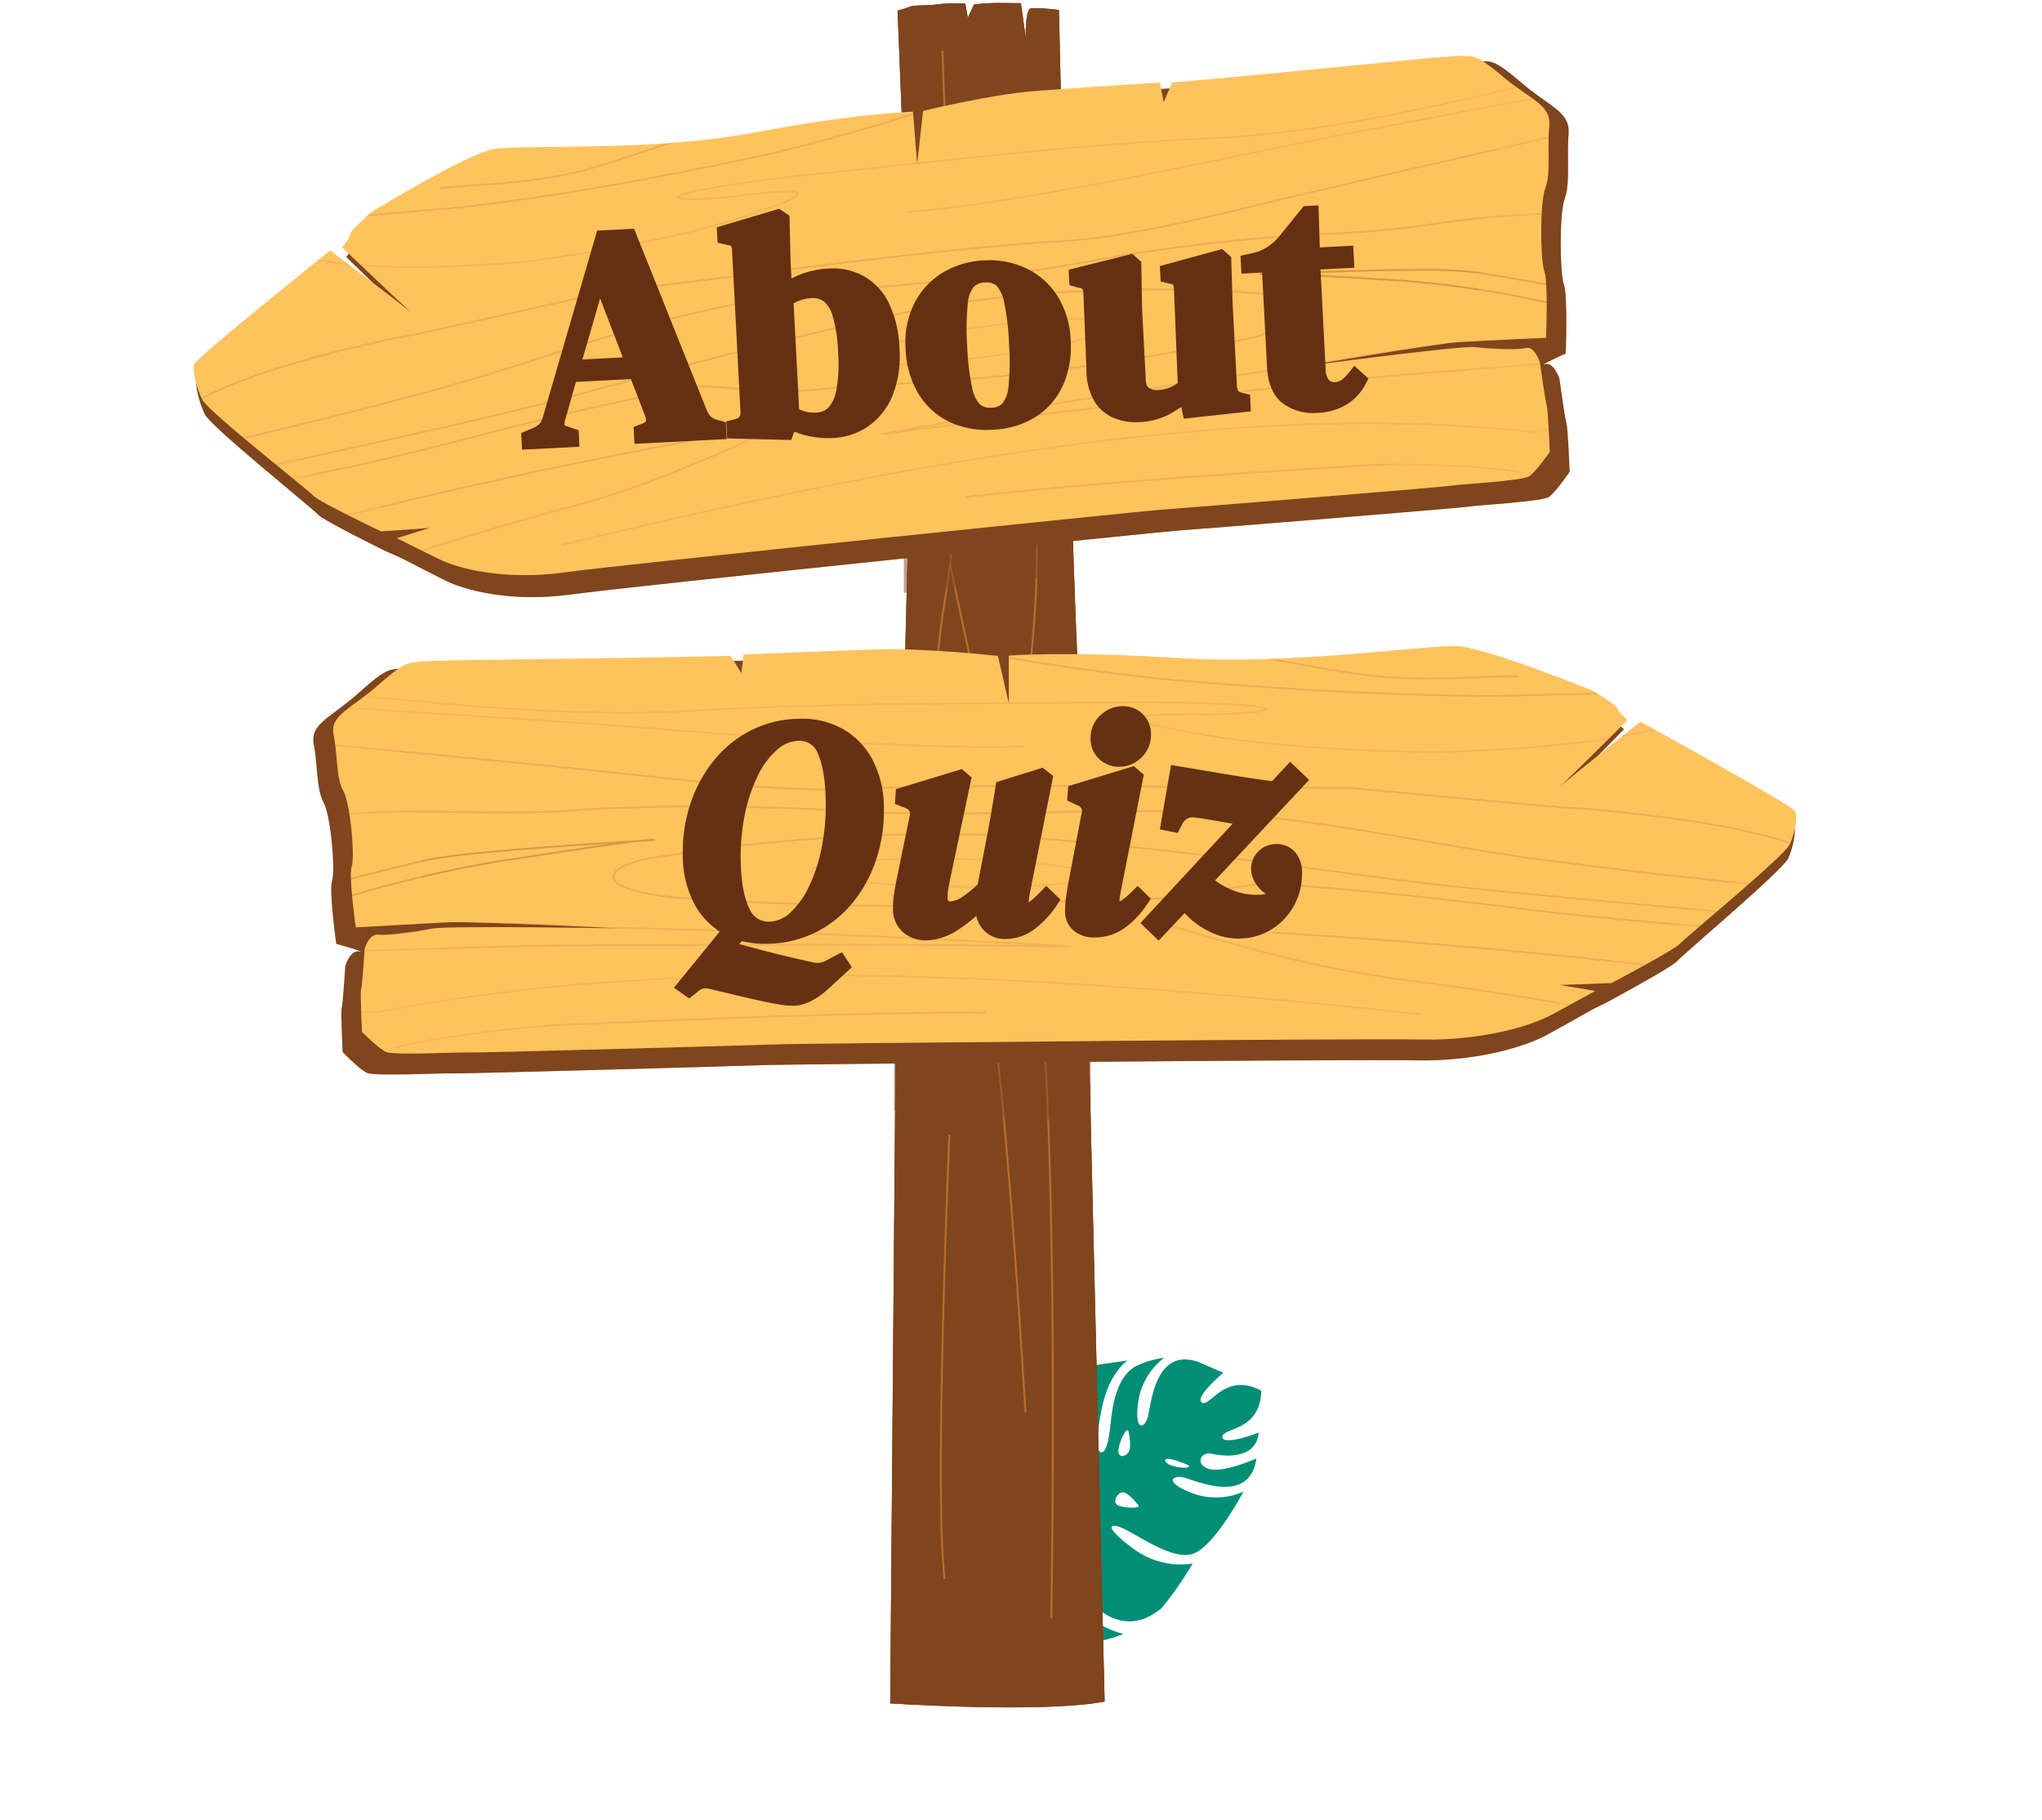<svg xmlns="http://www.w3.org/2000/svg" xmlns:xlink="http://www.w3.org/1999/xlink" width="380.953" height="339.457" viewBox="0 0 380.953 339.457">
  <defs>
    <clipPath id="clip-path">
      <rect id="Rectangle_25402" data-name="Rectangle 25402" width="380.953" height="339.457" fill="none"/>
    </clipPath>
    <clipPath id="clip-path-2">
      <rect id="Rectangle_25360" data-name="Rectangle 25360" width="55.514" height="62.224" fill="none"/>
    </clipPath>
    <clipPath id="clip-path-3">
      <path id="Path_268038" data-name="Path 268038" d="M102.076,33.342l-.007,0,.007,0m-.007,0-.01,0,.01,0m-.01,0-.007,0h-.007l.013,0" transform="translate(-102.046 -33.332)" fill="none"/>
    </clipPath>
    <radialGradient id="radial-gradient" cx="76.992" cy="-69.89" r="0.006" gradientTransform="translate(0.132) scale(0.735 1)" gradientUnits="objectBoundingBox">
      <stop offset="0" stop-color="#67b634"/>
      <stop offset="0.204" stop-color="#59a733"/>
      <stop offset="0.588" stop-color="#378331"/>
      <stop offset="1" stop-color="#0c552f"/>
    </radialGradient>
    <clipPath id="clip-path-5">
      <rect id="Rectangle_25365" data-name="Rectangle 25365" width="15.635" height="317.469" fill="none"/>
    </clipPath>
    <clipPath id="clip-path-6">
      <rect id="Rectangle_25366" data-name="Rectangle 25366" width="9.689" height="316.792" fill="none"/>
    </clipPath>
    <clipPath id="clip-path-7">
      <rect id="Rectangle_25367" data-name="Rectangle 25367" width="36.691" height="21.176" fill="none"/>
    </clipPath>
    <clipPath id="clip-path-8">
      <rect id="Rectangle_25368" data-name="Rectangle 25368" width="31.426" height="21.176" fill="none"/>
    </clipPath>
    <clipPath id="clip-path-9">
      <rect id="Rectangle_25369" data-name="Rectangle 25369" width="72.278" height="56.006" fill="none"/>
    </clipPath>
    <clipPath id="clip-path-10">
      <rect id="Rectangle_25370" data-name="Rectangle 25370" width="214.924" height="22.571" fill="none"/>
    </clipPath>
    <clipPath id="clip-path-11">
      <rect id="Rectangle_25383" data-name="Rectangle 25383" width="271.376" height="133.069" fill="none"/>
    </clipPath>
    <clipPath id="clip-path-12">
      <path id="Path_268076" data-name="Path 268076" d="M193.415,8.118c21-1.768,52.89-5.215,54.343-4.979s1.775-.814,7.133,3.713,9.247,5.325,8.871,9.379.309,8.921-.735,11.6-.921,13.627-.183,15.492.322,12.407.322,12.407-11.919.525-16.336.814-29.255,4.563-29.255,4.563,29.824-4,32.416-3.62,7.88.6,9.406.163,2.589,2.559,2.589,2.559,1.057,7.532,1.3,8.163.575,8.635.575,8.635-2.513,3.639-3.816,4.54-12.992,1.486-14.545,1.765S194.416,87.6,191.411,87.8,91.514,97.944,79.927,99.52s-19.962-.911-23-2.366S48.8,93.125,48.8,93.125l6.049-1.9-9.054.615s-11.623-5.551-12.537-6.6-19.73-15.764-20.8-17.985-1.881-5.295-1.492-6.571S36.357,39.454,36.357,39.454s17.672,13.325,17.09,13.225-14.89-13.817-14.89-13.817,1.635-1.9,1.555-2.489S44.1,32.241,44.1,32.241,61.816,21.433,66.832,20.532s29.4.565,48.5-3.058,29.724-3.912,29.724-3.912l.794,9.709,1.094-9.845s12.517-3.054,20.614-3.7,23.568-1.609,23.568-1.609l.711,3.693Z" transform="translate(-10.871 -3.128)" fill="none"/>
    </clipPath>
    <clipPath id="clip-path-13">
      <rect id="Rectangle_25371" data-name="Rectangle 25371" width="195.189" height="27.992" fill="none"/>
    </clipPath>
    <clipPath id="clip-path-14">
      <rect id="Rectangle_25372" data-name="Rectangle 25372" width="93.038" height="23.312" fill="none"/>
    </clipPath>
    <clipPath id="clip-path-15">
      <rect id="Rectangle_25373" data-name="Rectangle 25373" width="49.823" height="9.749" fill="none"/>
    </clipPath>
    <clipPath id="clip-path-16">
      <rect id="Rectangle_25374" data-name="Rectangle 25374" width="195.515" height="37.515" fill="none"/>
    </clipPath>
    <clipPath id="clip-path-17">
      <rect id="Rectangle_25375" data-name="Rectangle 25375" width="111.407" height="38.001" fill="none"/>
    </clipPath>
    <clipPath id="clip-path-18">
      <rect id="Rectangle_25376" data-name="Rectangle 25376" width="104.054" height="7.169" fill="none"/>
    </clipPath>
    <clipPath id="clip-path-19">
      <rect id="Rectangle_25377" data-name="Rectangle 25377" width="132.641" height="17.866" fill="none"/>
    </clipPath>
    <clipPath id="clip-path-20">
      <rect id="Rectangle_25378" data-name="Rectangle 25378" width="264.729" height="59.669" fill="none"/>
    </clipPath>
    <clipPath id="clip-path-21">
      <rect id="Rectangle_25379" data-name="Rectangle 25379" width="195.471" height="43.61" fill="none"/>
    </clipPath>
    <clipPath id="clip-path-22">
      <rect id="Rectangle_25380" data-name="Rectangle 25380" width="79.292" height="19.954" fill="none"/>
    </clipPath>
    <clipPath id="clip-path-23">
      <rect id="Rectangle_25381" data-name="Rectangle 25381" width="254.741" height="36.676" fill="none"/>
    </clipPath>
    <clipPath id="clip-path-24">
      <rect id="Rectangle_25382" data-name="Rectangle 25382" width="90.438" height="20.729" fill="none"/>
    </clipPath>
    <clipPath id="clip-path-25">
      <rect id="Rectangle_25384" data-name="Rectangle 25384" width="252.653" height="96.639" fill="none"/>
    </clipPath>
    <clipPath id="clip-path-26">
      <rect id="Rectangle_25385" data-name="Rectangle 25385" width="81.414" height="45.018" fill="none"/>
    </clipPath>
    <clipPath id="clip-path-27">
      <rect id="Rectangle_25386" data-name="Rectangle 25386" width="229.151" height="17.409" fill="none"/>
    </clipPath>
    <clipPath id="clip-path-28">
      <rect id="Rectangle_25399" data-name="Rectangle 25399" width="289.681" height="103.829" fill="none"/>
    </clipPath>
    <clipPath id="clip-path-29">
      <path id="Path_268100" data-name="Path 268100" d="M92.846,38.086c-22.485.572-56.689.735-58.211,1.1s-1.958-.558-7.249,4.125-9.36,5.816-8.6,9.473.465,8.17,1.808,10.5S22.792,75.624,22.178,77.4s.761,11.347.761,11.347,12.713-.754,17.433-.951S71.88,88.922,71.88,88.922s-32.057-.548-34.786.063-8.319,1.363-9.984,1.123-2.519,2.6-2.519,2.6-.452,6.976-.661,7.581.16,7.93.16,7.93,2.995,3.058,4.46,3.746,13.946.007,15.618.1,54.688-1.4,57.9-1.529,107.1-1.11,119.557-.881,21.139-2.9,24.24-4.54,8.273-4.52,8.273-4.52l-6.6-1.107,9.679-.376s11.866-6.269,12.74-7.319,19.573-16.422,20.514-18.56,1.526-5.019,1-6.142-28.88-16.728-28.88-16.728S244.985,64.35,245.6,64.2s14.594-14.146,14.594-14.146-1.911-1.559-1.871-2.1-4.61-3.357-4.61-3.357-19.8-8.017-25.2-8.316-31.2,3.566-51.83,2.243-31.947-.482-31.947-.482l.023,8.934-2.037-8.864s-13.577-1.486-22.242-1.23-25.2.98-25.2.98l-.429,3.44Z" transform="translate(-18.698 -36.258)" fill="none"/>
    </clipPath>
    <clipPath id="clip-path-30">
      <rect id="Rectangle_25387" data-name="Rectangle 25387" width="209.72" height="8.373" fill="none"/>
    </clipPath>
    <clipPath id="clip-path-31">
      <rect id="Rectangle_25388" data-name="Rectangle 25388" width="101.263" height="13.709" fill="none"/>
    </clipPath>
    <clipPath id="clip-path-32">
      <rect id="Rectangle_25389" data-name="Rectangle 25389" width="53.457" height="6.349" fill="none"/>
    </clipPath>
    <clipPath id="clip-path-33">
      <rect id="Rectangle_25390" data-name="Rectangle 25390" width="210.369" height="18.713" fill="none"/>
    </clipPath>
    <clipPath id="clip-path-34">
      <rect id="Rectangle_25391" data-name="Rectangle 25391" width="121.441" height="23.892" fill="none"/>
    </clipPath>
    <clipPath id="clip-path-35">
      <rect id="Rectangle_25392" data-name="Rectangle 25392" width="110.949" height="7.841" fill="none"/>
    </clipPath>
    <clipPath id="clip-path-36">
      <rect id="Rectangle_25393" data-name="Rectangle 25393" width="142.293" height="6.407" fill="none"/>
    </clipPath>
    <clipPath id="clip-path-37">
      <rect id="Rectangle_25394" data-name="Rectangle 25394" width="285.504" height="28.135" fill="none"/>
    </clipPath>
    <clipPath id="clip-path-38">
      <rect id="Rectangle_25395" data-name="Rectangle 25395" width="211.473" height="21.596" fill="none"/>
    </clipPath>
    <clipPath id="clip-path-39">
      <rect id="Rectangle_25396" data-name="Rectangle 25396" width="86.126" height="10.484" fill="none"/>
    </clipPath>
    <clipPath id="clip-path-40">
      <rect id="Rectangle_25397" data-name="Rectangle 25397" width="273.603" height="12.525" fill="none"/>
    </clipPath>
    <clipPath id="clip-path-41">
      <rect id="Rectangle_25398" data-name="Rectangle 25398" width="97.638" height="10.125" fill="none"/>
    </clipPath>
    <clipPath id="clip-path-42">
      <rect id="Rectangle_25400" data-name="Rectangle 25400" width="272.778" height="73.497" fill="none"/>
    </clipPath>
  </defs>
  <g id="Group_87728" data-name="Group 87728" transform="translate(-52.258 -876.429)">
    <g id="Group_87166" data-name="Group 87166" transform="translate(52.258 876.429)">
      <g id="Group_87160" data-name="Group 87160">
        <g id="Group_87159" data-name="Group 87159" clip-path="url(#clip-path)">
          <g id="Group_87035" data-name="Group 87035" transform="translate(179.792 246.548)">
            <g id="Group_87034" data-name="Group 87034" clip-path="url(#clip-path-2)">
              <path id="Path_268036" data-name="Path 268036" d="M60.22,70.7S43.731,87.767,41.511,99.428a4.126,4.126,0,0,1-3.335-2.5S50.7,75.245,61.217,69.455c0,0,.3.425-1,1.243" transform="translate(-52.777 -28.736)" fill="#008e76"/>
              <path id="Path_268037" data-name="Path 268037" d="M90.421,79.1A63.387,63.387,0,0,0,96.209,70.8a14.761,14.761,0,0,1-10.883-2.661c-4.22-3.009-5.48-4.981-2.938-4.243s9.633,6.339,13.728,5.126,9.567-11.65,9.567-11.65a12.556,12.556,0,0,1-9.739.214c-5.343-2.085-3.383-3.455-1.12-2.77,2.95.894,12.057,4.761,13.292-3.64,0,0-6.387,2.873-8.98,1.924s-1.3-3.238.6-2.8,8.327,1.329,8.807-3.946c0,0-6.7,2.6-6.788.824s7.142-.979,7.254-8.639c-6.772-3.577-9.544,3.154-11.06,2.222s3.982-5.563,3.982-5.563c-4.859-2.111-4.438-1.935-4.438-1.935-7.961-2.948-8.94,6.895-9.572,9.913-.485,2.313-2.627,3.376-1.89-2.311a12.535,12.535,0,0,1,4.86-8.441,15.9,15.9,0,0,0-4.738,1.312c-4.427,1.76-5,8.757-5.274,11.169s-.624,4.754-1.536,5.107-1.406-1.868-.017-8.439S84.1,32.9,84.1,32.9l-9.538,1.384c-11.441.392-7,12.261-6.774,15.425s-1.2,3.929-2.257,1.347c-2.067-5.065-.454-15.93-.454-15.93C54.9,39.175,59.8,49.795,61.211,52.367c1.782,3.244.594,4.908-1.792,2-4.95-6.033-2.577-15.054-2.577-15.054-12.219,10.033-10.8,16.934-7.752,22.517s11.849,5.2,11.849,5.2-4.56,7.531-1.126,12.892,10.18,4.4,10.18,4.4-3.6-1.382-4.506-7.014,2.092-6.244,2.657-3.9.478,16.428,15.145,10.523c0,0-9.053-2.249-11.97-9.489-1.4-3.486.626-3.73,2.618-.608,1.578,2.473,8.045,12.26,16.485,5.27M67.511,59.346c.406,1.421-2.156.648-3.291-.423s-.256-5.285,1.181-4.063a32.805,32.805,0,0,1,2.111,4.486m5.933-8.191c.562,1.161-.1,6.018-.849,4.65,0,0-1.809-1.919-1.705-3.137s1.992-2.677,2.555-1.513M84.4,49.71c-.4,1.04-1.831,1.5-2.038.335s1.578-5.242,1.9-3.854c0,0,.529,2.478.136,3.519M63.073,63.429a22.509,22.509,0,0,1-3.39-.121c-1.159-.582,1.515-2.946,3.811-.868.793.719.582.861-.421.989m5.956,2.132c.405.992-.4,4.962-.953,3.792,0,0-1.272-1.45-1.122-2.451s1.666-2.33,2.075-1.341M82.1,59.818c-.862-.637.163-2.4,1.169-2.306s2.737,2.305,2.737,2.305c1,.824-3.045.637-3.907,0m9.377-7.7c-.81-.7-.3-.993.7-.817a22.218,22.218,0,0,1,3.2,1.128c.935.9-3.086.391-3.895-.311M75.606,65.692c-1.12-.494-1.94-3.575-1.94-3.575-.84-1.319,3.736.436,4.486,1.487s-1.426,2.583-2.546,2.089" transform="translate(-53.505 -25.671)" fill="#008e76"/>
            </g>
          </g>
          <g id="Group_87037" data-name="Group 87037" transform="translate(339.171 110.786)">
            <g id="Group_87036" data-name="Group 87036" clip-path="url(#clip-path-3)">
              <rect id="Rectangle_25361" data-name="Rectangle 25361" width="0.034" height="0.025" transform="matrix(0.873, -0.487, 0.487, 0.873, -0.008, 0.002)" fill="url(#radial-gradient)"/>
            </g>
          </g>
          <g id="Group_87158" data-name="Group 87158">
            <g id="Group_87157" data-name="Group 87157" clip-path="url(#clip-path)">
              <path id="Path_268047" data-name="Path 268047" d="M81.446,1.479a37.927,37.927,0,0,0-5.172-.342c-1.293.146-1,6.644-1,6.026S74.336.2,74.336.2,72.073.18,69.966.166A36.913,36.913,0,0,0,65.6.446L64.448,2.912,63.973.279A30.5,30.5,0,0,0,58.951.4c-1.782.3-4.534.123-5.182.429a21.787,21.787,0,0,1-2.436.758s2.789,65.889,2.121,70.835a19.427,19.427,0,0,0,.449,8.2l4.208.651-4.374.429L50.981,194.1,49.967,317.361s28.335,1.9,40-.342c0,0-4.118-171.54-4.115-172.161s-1.938-1.4-1.938-1.4l1.785-.608-1.17-28.773L83.091,73.394Z" transform="translate(116.109 0.385)" fill="#7f451d"/>
              <path id="Path_268048" data-name="Path 268048" d="M81.446,1.479a37.927,37.927,0,0,0-5.172-.342c-1.293.146-1,6.644-1,6.026S74.336.2,74.336.2,72.073.18,69.966.166A36.913,36.913,0,0,0,65.6.446L64.448,2.912,63.973.279A30.5,30.5,0,0,0,58.951.4c-1.782.3-4.534.123-5.182.429a21.787,21.787,0,0,1-2.436.758s2.789,65.889,2.121,70.835a19.427,19.427,0,0,0,.449,8.2l4.208.651-4.374.429L50.981,194.1,49.967,317.361s28.335,1.9,40-.342c0,0-4.118-171.54-4.115-172.161s-1.938-1.4-1.938-1.4l1.785-.608-1.17-28.773L83.091,73.394Z" transform="translate(116.109 0.385)" fill="#7f451d"/>
              <g id="Group_87047" data-name="Group 87047" transform="translate(190.448 0.582)" opacity="0.4" style="mix-blend-mode: multiply;isolation: isolate">
                <g id="Group_87046" data-name="Group 87046">
                  <g id="Group_87045" data-name="Group 87045" clip-path="url(#clip-path-5)">
                    <path id="Path_268049" data-name="Path 268049" d="M66.473,200.561c0,13.115,1.17,93.087,1.529,117.084A48.486,48.486,0,0,0,72.935,317S68.817,145.457,68.82,144.836s-1.938-1.4-1.938-1.4l1.785-.608-1.17-28.77L66.055,73.373,64.406,1.458a37.456,37.456,0,0,0-5.168-.339c-1.07.12-1.05,4.58-1.01,5.767C58.1,5.553,57.3.175,57.3.175s.166,3.337.452,9.157c1.848,37.481,8.721,177.841,8.721,191.229" transform="translate(-57.299 -0.175)" fill="#7f451d"/>
                  </g>
                </g>
              </g>
              <g id="Group_87050" data-name="Group 87050" transform="translate(166.078 1.213)" opacity="0.4" style="mix-blend-mode: multiply;isolation: isolate">
                <g id="Group_87049" data-name="Group 87049">
                  <g id="Group_87048" data-name="Group 87048" clip-path="url(#clip-path-6)">
                    <path id="Path_268050" data-name="Path 268050" d="M53.766.365a21.578,21.578,0,0,1-2.433.758s2.789,65.892,2.121,70.835a19.427,19.427,0,0,0,.449,8.2l4.211.655-4.377.425-2.755,112.4L49.967,316.9s1.752.12,4.557.259l-1.216-42.231L55.185,82.361l4.47-1.649s-4.53-.366-4.324-2.573S53.766.365,53.766.365" transform="translate(-49.97 -0.365)" fill="#7f451d"/>
                  </g>
                </g>
              </g>
              <path id="Path_268051" data-name="Path 268051" d="M57.692,135.163c-.009-.106-.862-10.842,1.15-33.338.578-6.478,1.055-21.492.05-56.231-.6-20.779-1.461-39.016-1.47-39.2l.367-.017c.009.182.869,18.421,1.47,39.2.353,12.207.549,22.889.583,31.751.042,11.081-.171,19.332-.634,24.524-2.009,22.465-1.159,33.17-1.15,33.275Z" transform="translate(133.859 14.842)" fill="#b76c30"/>
              <path id="Path_268052" data-name="Path 268052" d="M72.4,228.24l-.367-.005c.365-25.6.383-49.52.051-69.177C71.52,125.824,70,104.3,67.569,95.1c-5.62-21.28-14.333-62.964-14.42-63.382l.359-.075c.087.418,8.8,42.094,14.416,63.364,2.441,9.236,3.963,30.785,4.524,64.049C72.78,178.713,72.762,202.638,72.4,228.24Z" transform="translate(123.919 73.608)" fill="#b76c30"/>
              <path id="Path_268053" data-name="Path 268053" d="M53.342,146.57c-1.049-8.191-.752-30.3-.318-47.4.47-18.523,1.2-35.328,1.2-35.5l.367.016c-.007.168-.734,16.97-1.2,35.489-.433,17.088-.731,39.171.315,47.339Z" transform="translate(122.708 147.99)" fill="#b76c30"/>
              <path id="Path_268054" data-name="Path 268054" d="M62.647,136.987c-.01-.167-.994-16.956-2.409-35.427C58.933,84.517,56.984,62.517,55.113,54.5l.357-.083c1.876,8.043,3.827,30.063,5.133,47.119,1.415,18.475,2.4,35.266,2.41,35.433Z" transform="translate(128.482 126.537)" fill="#b76c30"/>
              <path id="Path_268055" data-name="Path 268055" d="M55.561,53.232C53.956,42.385,52.73,3.254,52.718,2.86l.367-.011c.012.394,1.238,39.5,2.84,50.33Z" transform="translate(122.926 6.632)" fill="#b76c30"/>
              <path id="Path_268056" data-name="Path 268056" d="M53.511,123.566c-.97-4.647-1.435-12.34-1.276-21.106a171.16,171.16,0,0,1,2.086-24.441c2.407-14.043,6.857-62.841,6.9-63.332l.365.033c-.045.491-4.5,49.3-6.905,63.361A170.781,170.781,0,0,0,52.6,102.467c-.159,8.74.3,16.4,1.268,21.024Z" transform="translate(121.734 34.168)" fill="#b76c30"/>
              <g id="Group_87053" data-name="Group 87053" transform="translate(166.799 188.098)" opacity="0.5" style="mix-blend-mode: multiply;isolation: isolate">
                <g id="Group_87052" data-name="Group 87052">
                  <g id="Group_87051" data-name="Group 87051" clip-path="url(#clip-path-7)">
                    <path id="Path_268057" data-name="Path 268057" d="M86.875,77.768,50.185,75.6v-19h36.69Z" transform="translate(-50.184 -56.593)" fill="#7f451d"/>
                  </g>
                </g>
              </g>
              <g id="Group_87056" data-name="Group 87056" transform="translate(168.626 89.426)" opacity="0.5" style="mix-blend-mode: multiply;isolation: isolate">
                <g id="Group_87055" data-name="Group 87055">
                  <g id="Group_87054" data-name="Group 87054" clip-path="url(#clip-path-8)">
                    <path id="Path_268058" data-name="Path 268058" d="M82.16,44.814,50.734,48.081V26.906H82.16Z" transform="translate(-50.734 -26.905)" fill="#7f451d"/>
                  </g>
                </g>
              </g>
              <path id="Path_268059" data-name="Path 268059" d="M195.793,8.468c21.272-1.782,53.561-5.278,55.031-5.029s1.795-.844,7.229,3.859,9.376,5.541,9,9.745.329,9.243-.718,12.019-.914,14.119-.166,16.05.346,12.863.346,12.863-5.354,2.43-3.809,1.984,2.629,2.656,2.629,2.656,1.083,7.807,1.333,8.462.595,8.944.595,8.944-2.539,3.766-3.855,4.7-13.159,1.509-14.731,1.791-51.733,4.324-54.771,4.524S92.744,101.319,81.012,102.924s-20.218-.99-23.3-2.5-8.233-4.195-8.233-4.195l-3.045-1.339s-11.783-5.78-12.707-6.867S13.72,71.638,12.63,69.338s-1.911-5.494-1.522-6.81S36.783,40.581,36.783,40.581,54.7,54.428,54.113,54.325,39.01,39.97,39.01,39.97s1.655-1.964,1.572-2.576,4.032-4.271,4.032-4.271,17.928-11.158,23-12.078,29.774.651,49.111-3.058S146.828,14,146.828,14l.818,10.058,1.09-10.2s12.673-3.131,20.873-3.779,23.874-1.612,23.874-1.612l.725,3.826Z" transform="translate(25.583 7.961)" fill="#7f451d"/>
              <g id="Group_87059" data-name="Group 87059" transform="translate(220.361 20.53)" opacity="0.5" style="mix-blend-mode: multiply;isolation: isolate">
                <g id="Group_87058" data-name="Group 87058">
                  <g id="Group_87057" data-name="Group 87057" clip-path="url(#clip-path-9)">
                    <path id="Path_268060" data-name="Path 268060" d="M128.453,41.93l5.76-35.753,4.364,4.47c-.369,4.2.329,9.243-.721,12.022s-.911,14.119-.166,16.05.349,12.859.349,12.859-5.354,2.433-3.812,1.984a1.1,1.1,0,0,1,.3-.047l-1.24.319L99.56,59.486l-33.26,2.7,34.008-14Z" transform="translate(-66.299 -6.177)" fill="#7f451d"/>
                  </g>
                </g>
              </g>
              <g id="Group_87062" data-name="Group 87062" transform="translate(74.066 88.819)" opacity="0.5" style="mix-blend-mode: multiply;isolation: isolate">
                <g id="Group_87061" data-name="Group 87061">
                  <g id="Group_87060" data-name="Group 87060" clip-path="url(#clip-path-10)">
                    <path id="Path_268061" data-name="Path 268061" d="M222.478,32.377c-1.569.283-51.733,4.321-54.775,4.52S66.547,47.184,54.814,48.786s-20.218-.99-23.3-2.5-8.233-4.2-8.233-4.2l-.6-.266-.4-3.526L75.674,30.16l157.853-3.437,3.683,3.862-8.369,1.233c-2.931.249-5.66.432-6.362.558" transform="translate(-22.282 -26.722)" fill="#7f451d"/>
                  </g>
                </g>
              </g>
              <path id="Path_268062" data-name="Path 268062" d="M193.415,8.116c21-1.768,52.89-5.212,54.343-4.976s1.775-.818,7.133,3.709,9.247,5.325,8.871,9.379.309,8.924-.735,11.6-.921,13.627-.183,15.5.322,12.407.322,12.407-11.919.525-16.336.814-29.252,4.563-29.252,4.563,29.82-4,32.416-3.62,7.877.6,9.406.16,2.586,2.563,2.586,2.563,1.057,7.532,1.3,8.163.575,8.632.575,8.632-2.513,3.639-3.816,4.54-12.992,1.489-14.545,1.768-51.089,4.281-54.09,4.48S91.514,97.945,79.927,99.518s-19.962-.911-23-2.366S48.8,93.126,48.8,93.126l6.049-1.9L45.8,91.84s-11.623-5.551-12.537-6.6-19.73-15.764-20.8-17.985-1.881-5.295-1.492-6.571S36.357,39.455,36.357,39.455,54.032,52.78,53.447,52.68s-14.89-13.82-14.89-13.82,1.635-1.9,1.555-2.489S44.1,32.239,44.1,32.239,61.816,21.43,66.832,20.533s29.4.562,48.5-3.061,29.724-3.909,29.724-3.909l.794,9.705,1.094-9.845s12.517-3.051,20.614-3.693,23.572-1.609,23.572-1.609l.708,3.689Z" transform="translate(25.261 7.27)" fill="#ffc35d"/>
              <g id="Group_87103" data-name="Group 87103" transform="translate(28.457)" opacity="0.5">
                <g id="Group_87102" data-name="Group 87102">
                  <g id="Group_87101" data-name="Group 87101" clip-path="url(#clip-path-11)">
                    <g id="Group_87100" data-name="Group 87100" transform="translate(7.676 10.395)">
                      <g id="Group_87099" data-name="Group 87099" clip-path="url(#clip-path-12)">
                        <g id="Group_87065" data-name="Group 87065" transform="translate(68.423 63.848)" opacity="0.3">
                          <g id="Group_87064" data-name="Group 87064">
                            <g id="Group_87063" data-name="Group 87063" clip-path="url(#clip-path-13)">
                              <path id="Path_268063" data-name="Path 268063" d="M31.537,49.767l-.079-.33c24.994-6.013,57.92-13.506,90.952-18.126C138.9,29,154.487,27.551,168.741,26.992a293.993,293.993,0,0,1,44.295,1.364c.541-.076,11.095-1.606,12.612-4.5a1.4,1.4,0,0,0-.008-1.363l.3-.153a1.738,1.738,0,0,1,.006,1.673c-1.63,3.111-12.428,4.621-12.887,4.684l-.021,0-.021,0a293.607,293.607,0,0,0-44.265-1.364c-14.243.559-29.819,2.011-46.3,4.316C89.438,36.264,56.523,43.756,31.537,49.767Z" transform="translate(-31.365 -22.159)" fill="#b76c30"/>
                            </g>
                          </g>
                        </g>
                        <g id="Group_87068" data-name="Group 87068" transform="translate(17.937 99.362)" opacity="0.4">
                          <g id="Group_87067" data-name="Group 87067">
                            <g id="Group_87066" data-name="Group 87066" clip-path="url(#clip-path-14)">
                              <path id="Path_268064" data-name="Path 268064" d="M106.021,33.023l-1.193.336c-14.673,4.132-29.819,7.664-44.465,11.079-14.443,3.368-29.377,6.85-43.876,10.911l-.218.061,0-.227c.058-4.122.088-6.185.146-10.094l0-.139.136-.026c15.5-2.9,31.274-5.673,46.532-8.349l6.081-1.067c13.2-2.394,35.39-2.481,35.612-2.482ZM16.614,54.961c14.438-4.037,29.3-7.5,43.672-10.853,14.236-3.319,28.941-6.748,43.224-10.731-4.916.058-22.932.407-34.281,2.466L63.147,36.91c-15.213,2.669-30.942,5.428-46.392,8.323C16.7,48.981,16.668,51.037,16.614,54.961Z" transform="translate(-15.865 -32.619)" fill="#b76c30"/>
                            </g>
                          </g>
                        </g>
                        <g id="Group_87071" data-name="Group 87071" transform="translate(122.857 48.485)" opacity="0.3">
                          <g id="Group_87070" data-name="Group 87070">
                            <g id="Group_87069" data-name="Group 87069" clip-path="url(#clip-path-15)">
                              <path id="Path_268065" data-name="Path 268065" d="M53.715,26.676h0a27.7,27.7,0,0,1-4.1-.235c-1.105-.176-1.666-.442-1.764-.837a.573.573,0,0,1,.1-.469c.68-1.007,4.462-2.122,7.516-2.88,4.337-1.077,10.012-2.128,15.98-2.962a149.308,149.308,0,0,1,19.015-1.578,30,30,0,0,1,4.47.259c1.2.193,1.814.479,1.92.9a.593.593,0,0,1-.109.487c-.7,1.023-4.56,2.123-7.68,2.865-4.352,1.036-10.1,2.056-16.188,2.873A157.574,157.574,0,0,1,53.715,26.676Zm36.75-8.621A148.965,148.965,0,0,0,71.5,19.629c-5.956.832-11.619,1.881-15.945,2.955-4.174,1.036-6.84,2.035-7.316,2.741-.077.114-.062.177-.056.2.047.191.586.814,5.536.814a157.233,157.233,0,0,0,19.118-1.573c6.075-.815,11.812-1.834,16.154-2.867,4.264-1.015,6.99-2.009,7.478-2.726a.251.251,0,0,0,.06-.214C96.488,18.806,96.019,18.054,90.465,18.054Z" transform="translate(-47.44 -17.321)" fill="#b76c30"/>
                            </g>
                          </g>
                        </g>
                        <g id="Group_87074" data-name="Group 87074" transform="translate(11.703 43.025)" opacity="0.5">
                          <g id="Group_87073" data-name="Group 87073">
                            <g id="Group_87072" data-name="Group 87072" clip-path="url(#clip-path-16)">
                              <path id="Path_268066" data-name="Path 268066" d="M16.048,52.747l-.058-.115c-.614-1.212-.914-1.808-1.5-2.975l-.1-.194.212-.047c4.461-1,9-2,13.391-2.975,14.009-3.1,28.495-6.3,42.626-9.874,23.811-6.56,47.136-12.833,70.681-17.478h.006a255.9,255.9,0,0,1,39.673-3.015c7.426,0,14.819.309,21.972.919h.011a14.315,14.315,0,0,1,4.356,1.223c1.046.544,1.588,1.188,1.61,1.915.03.992-.957,2.03-2.853,3a36.79,36.79,0,0,1-8.823,2.787c-12.617,2.419-24.655,4.335-35.782,5.693a344.872,344.872,0,0,1-35.826,2.626h-.007c-.143,0-.848.088-1.824.21a124.752,124.752,0,0,1-13.188,1.134,18.554,18.554,0,0,1-2.537-.142,107.06,107.06,0,0,0-12.042-.955c-.2,0-.382,0-.528.009-13.436,2.575-27.533,5.829-43.095,9.946C38.7,48.174,16.4,52.676,16.174,52.722ZM14.891,49.7c.505,1.008.8,1.6,1.343,2.665,1.833-.372,22.924-4.666,36.1-8.248,15.575-4.121,29.683-7.377,43.131-9.954l.025,0c.153-.006.339-.009.555-.009a107.483,107.483,0,0,1,12.09.958,18.229,18.229,0,0,0,2.489.139,124.5,124.5,0,0,0,13.146-1.131c1.149-.144,1.709-.213,1.866-.213h.005a344.536,344.536,0,0,0,35.786-2.624c11.12-1.358,23.151-3.272,35.757-5.689a37,37,0,0,0,8.735-2.757c1.771-.909,2.694-1.839,2.669-2.691-.037-1.236-2.157-2.288-5.672-2.812-7.143-.609-14.523-.917-21.938-.917a255.574,255.574,0,0,0-39.617,3.01c-23.532,4.643-46.851,10.914-70.657,17.473-14.139,3.575-28.628,6.778-42.639,9.877C23.748,47.727,19.283,48.714,14.891,49.7Z" transform="translate(-13.811 -15.677)" fill="#b76c30"/>
                            </g>
                          </g>
                        </g>
                        <g id="Group_87077" data-name="Group 87077" transform="translate(0.153 67.503)" opacity="0.4">
                          <g id="Group_87076" data-name="Group 87076">
                            <g id="Group_87075" data-name="Group 87075" clip-path="url(#clip-path-17)">
                              <path id="Path_268067" data-name="Path 268067" d="M16.853,60.691h-.032c-.013,0-1.355-.014-2.728-.185-1.929-.239-2.957-.65-3.145-1.256-.137-.441.166-.913.925-1.444l.194.278c-.422.3-.9.72-.8,1.065.26.837,3.51,1.18,5.52,1.2A671.133,671.133,0,0,1,81.7,39.275c5.006-1.3,13.672-4.016,26.532-9.622,7.692-3.354,13.31-6.188,13.366-6.216l.153.3c-.056.028-5.682,2.867-13.383,6.224-7.109,3.1-17.492,7.288-26.582,9.639a670.865,670.865,0,0,0-64.9,21.077Z" transform="translate(-10.521 -23.086)" fill="#b76c30"/>
                            </g>
                          </g>
                        </g>
                        <g id="Group_87080" data-name="Group 87080" transform="translate(144.01 75.696)" opacity="0.4">
                          <g id="Group_87079" data-name="Group 87079">
                            <g id="Group_87078" data-name="Group 87078" clip-path="url(#clip-path-18)">
                              <path id="Path_268068" data-name="Path 268068" d="M54.237,32.283l-.037-.337c23.223-2.559,45.517-4.058,72.246-5.751,7.463-.722,27.624-.027,31.634,1.365l-.111.32c-1.762-.612-7.259-1.17-14.347-1.457a149.445,149.445,0,0,0-17.147.109h-.006C99.743,28.227,77.454,29.725,54.237,32.283Z" transform="translate(-54.156 -25.508)" fill="#b76c30"/>
                            </g>
                          </g>
                        </g>
                        <g id="Group_87083" data-name="Group 87083" transform="translate(128.212 53.296)" opacity="0.4">
                          <g id="Group_87082" data-name="Group 87082">
                            <g id="Group_87081" data-name="Group 87081" clip-path="url(#clip-path-19)">
                              <path id="Path_268069" data-name="Path 268069" d="M161.011,19.163c7.356,0,13.454.989,18.643,3.024l.667.262-.714.065c-6.2.564-12.494,1.051-18.583,1.522-10.308.8-20.967,1.621-31.471,2.845l-8.137.9c-23.571,2.6-47.945,5.293-71.919,8.464l-.052-.335c31.317-5.682,57.167-9.84,81.351-13.086C140.652,20.971,151.1,19.163,161.011,19.163Zm17.835,3.08A51.239,51.239,0,0,0,161.011,19.5c-9.881,0-20.315,1.805-30.156,3.655h-.009c-22.4,3.006-46.223,6.794-74.5,11.852,21.741-2.788,43.716-5.214,65.033-7.567l8.136-.9C140.024,25.319,150.687,24.5,161,23.7,166.847,23.246,172.887,22.779,178.846,22.243Z" transform="translate(-49.377 -18.768)" fill="#b76c30"/>
                            </g>
                          </g>
                        </g>
                        <path id="Path_268070" data-name="Path 268070" d="M126.8,22.028l-.024-.006a186.422,186.422,0,0,0-29.051-4.665l-.379-.024c-10.262-.637-19.125-1.187-23.612-1.292-1.6.061-2.4.086-2.775.086-.231,0-.384,0-.4-.169-.009-.108.061-.175.208-.2a11.285,11.285,0,0,1,1.606-.074c.387,0,.843.006,1.357.018l2.177-.085c6.069-.239,16.227-.638,24.454-.638a82.178,82.178,0,0,1,11.034.5c8.555,1.367,21.292,3.759,21.419,3.783l.355.067-.278.23a11.55,11.55,0,0,1-6.067,2.472ZM78.114,15.87c4.857.232,11.672.655,19.25,1.125l.379.024a186.565,186.565,0,0,1,29.089,4.669,11.126,11.126,0,0,0,5.543-2.166c-2.174-.406-13.311-2.477-21.035-3.711a81.923,81.923,0,0,0-10.981-.492C93.065,15.318,84.247,15.632,78.114,15.87Z" transform="translate(128.216 24.806)" fill="#b76c30"/>
                        <g id="Group_87086" data-name="Group 87086" transform="translate(-1.028 13.139)" opacity="0.5">
                          <g id="Group_87085" data-name="Group 87085">
                            <g id="Group_87084" data-name="Group 87084" clip-path="url(#clip-path-20)">
                              <path id="Path_268071" data-name="Path 268071" d="M16.708,65.925l-.057-.031c-.613-.339-.983-.545-1.491-.829l-.491-.274-.022-.033c-1.591-2.3-2.39-3.461-4.022-5.854l-.062-.09.057-.093c.039-.064,1.061-1.6,10.641-5.2A167.011,167.011,0,0,1,38.616,48.37c5.766-1.451,10.4-2.436,11.064-2.476,1.274-.091,38.156-8.437,38.528-8.521l.019,0c9.526-1.058,19.234-2.277,28.621-3.456,17.368-2.18,35.328-4.435,52.932-5.775h.008A114.762,114.762,0,0,0,186.8,26.209c6.34-1.125,13.911-2.786,23.827-5.229,13.775-3.33,27.823-6.541,41.409-9.646,6.064-1.386,12.334-2.819,18.5-4.244l.039-.009.039.01a5.345,5.345,0,0,1,3.06,2.362,7.012,7.012,0,0,1,.4,5.494,15.68,15.68,0,0,0-.605,4.7,2.725,2.725,0,0,1-.4,1.89,8.7,8.7,0,0,1-2.731,1.89l-.045.025-.052,0c-1.875-.176-3.821-.262-5.947-.262a176.021,176.021,0,0,0-21.72,1.889,177.717,177.717,0,0,1-21.044,1.867,347.862,347.862,0,0,0-45.16,5.422c-10.054,1.976-22.256,3.1-34.057,4.193-10.667.985-21.7,2-30.869,3.641-12.888,2.563-23.31,5.916-34.344,9.465-8.039,2.586-16.352,5.261-25.847,7.662-13.215,3.683-34.266,8.534-34.477,8.583ZM14.9,64.533l.422.236c.492.275.854.476,1.433.8,1.29-.3,21.552-4.984,34.4-8.565,9.488-2.4,17.8-5.073,25.83-7.657,11.043-3.553,21.474-6.909,34.385-9.476,9.189-1.64,20.226-2.66,30.9-3.646,11.792-1.089,23.986-2.216,34.025-4.189a348.219,348.219,0,0,1,45.21-5.427h.007a177.432,177.432,0,0,0,21.006-1.864,176.263,176.263,0,0,1,21.763-1.891c2.118,0,4.057.085,5.927.258a8.5,8.5,0,0,0,2.578-1.773,2.42,2.42,0,0,0,.33-1.681,15.986,15.986,0,0,1,.617-4.8,6.692,6.692,0,0,0-.361-5.234,5.086,5.086,0,0,0-2.812-2.2c-6.15,1.422-12.405,2.852-18.456,4.235-13.584,3.105-27.631,6.316-41.4,9.645-9.922,2.444-17.5,4.108-23.848,5.234A115.09,115.09,0,0,1,169.8,28.477c-17.595,1.339-35.548,3.593-52.911,5.773-9.386,1.178-19.091,2.4-28.617,3.455C86.627,38.078,51,46.139,49.7,46.232c-.634.039-5.344,1.042-11,2.467-4.112,1.035-11.83,3.079-17.319,5.141-8.253,3.1-10.064,4.622-10.4,4.98C12.552,61.129,13.35,62.285,14.9,64.533Z" transform="translate(-10.092 -6.675)" fill="#b76c30"/>
                            </g>
                          </g>
                        </g>
                        <g id="Group_87089" data-name="Group 87089" transform="translate(-7.676 -10.395)" opacity="0.5">
                          <g id="Group_87088" data-name="Group 87088">
                            <g id="Group_87087" data-name="Group 87087" clip-path="url(#clip-path-21)">
                              <path id="Path_268072" data-name="Path 268072" d="M8.58,42.836,8.562,42.5c17.7-.892,35.726-2.472,53.154-4l4.876-.427c16.491-1.941,34.09-4.971,55.384-9.536A368.093,368.093,0,0,0,163.715,16.2c12-4.284,24.391-9.272,37.815-15.223-7.317,2.077-11.622,3.233-19.712,5.313l-.084-.328c8.9-2.287,13.216-3.458,22-5.965l.116.318C189.575,6.7,176.483,12,163.829,16.522A368.433,368.433,0,0,1,122.05,28.866c-21.308,4.568-38.918,7.6-55.421,9.542h-.005l-4.878.427C44.315,40.363,26.29,41.944,8.58,42.836Z" transform="translate(-8.54 0.379)" fill="#b76c30"/>
                            </g>
                          </g>
                        </g>
                        <g id="Group_87092" data-name="Group 87092" transform="translate(45.832 5.333)" opacity="0.5">
                          <g id="Group_87091" data-name="Group 87091">
                            <g id="Group_87090" data-name="Group 87090" clip-path="url(#clip-path-22)">
                              <path id="Path_268073" data-name="Path 268073" d="M24.713,23.414l-.052-.335c1.412-.218,3.546-.361,6.017-.526,6-.4,14.218-.952,21.639-3.052C62.858,16.515,85.811,8.2,86.041,8.12l.024-.007c6.05-1.246,8.942-1.868,14.734-3.167l.956-.214-.828.523A57.824,57.824,0,0,1,88.37,11.015l-.095-.326A55.882,55.882,0,0,0,99.852,5.506c-5.131,1.148-8.028,1.767-13.706,2.937-.627.227-23.277,8.422-33.736,11.383-7.456,2.11-15.694,2.661-21.709,3.064C28.237,23.055,26.11,23.2,24.713,23.414Z" transform="translate(-24.6 -3.849)" fill="#b76c30"/>
                            </g>
                          </g>
                        </g>
                        <g id="Group_87095" data-name="Group 87095" transform="translate(5.75 3.309)" opacity="0.3">
                          <g id="Group_87094" data-name="Group 87094">
                            <g id="Group_87093" data-name="Group 87093" clip-path="url(#clip-path-23)">
                              <path id="Path_268074" data-name="Path 268074" d="M47.734,39.981c-1.591,0-3.185-.023-4.773-.074-9.621-.31-17.373-1.577-23.7-3.873-2.525,1.116-3.837,1.7-6.524,2.913l-.139-.309c2.71-1.223,4.022-1.807,6.589-2.942l.062-.028.064.023c13.716,5,32.479,4.312,49.025,2.975,9.608-1.27,17.466-2.592,24.731-4.159a154.507,154.507,0,0,0,23.97-7.009c2.246-1.039,2.185-1.365,2.181-1.378s-.049-.148-.79-.21a17.02,17.02,0,0,0-2.226.019c-1.844.1-4.266.366-6.83.642a78.266,78.266,0,0,1-10.788.746c-1.364-.1-1.641-.288-1.645-.549,0-.215.151-.485,2.053-.969,1.2-.307,2.919-.652,5.1-1.028,4.223-.727,9.835-1.5,15.4-2.125,5.907-.6,11.934-1.251,17.764-1.879,20.505-2.206,41.708-4.487,62.347-5.3C219.767,14.1,240.34,9.25,260.236,4.555l1.831-.432.061.039c1.491.967,2.211,1.439,3.671,2.4l.35.232-.413.076c-.213.039-21.43,3.964-34.362,6.484-8.258,1.445-18.171,3.48-28.667,5.634-21.431,4.4-45.721,9.384-62.8,10.7l-.026-.338c17.055-1.32,41.335-6.3,62.756-10.7,10.5-2.155,20.414-4.19,28.673-5.635,11.929-2.325,30.915-5.846,33.949-6.408-1.215-.8-1.93-1.271-3.257-2.131l-1.69.4c-19.909,4.7-40.5,9.556-60.689,10.916-20.632.817-41.829,3.1-62.328,5.3-5.83.627-11.858,1.276-17.764,1.879-5.413.606-10.915,1.362-15.092,2.073-5.959,1.014-6.964,1.541-7.133,1.7a3.769,3.769,0,0,0,1.308.227,78.248,78.248,0,0,0,10.726-.745c2.569-.277,5-.538,6.847-.644,2.647-.151,3.258.066,3.362.438.087.314-.14.747-2.37,1.779l-.009,0a154.837,154.837,0,0,1-24.027,7.027C85.869,36.408,78,37.731,68.382,39h-.009C62.528,39.476,55.184,39.98,47.734,39.981Z" transform="translate(-12.439 -3.7)" fill="#b76c30"/>
                            </g>
                          </g>
                        </g>
                        <g id="Group_87098" data-name="Group 87098" transform="translate(2.729 71.22)" opacity="0.5">
                          <g id="Group_87097" data-name="Group 87097">
                            <g id="Group_87096" data-name="Group 87096" clip-path="url(#clip-path-24)">
                              <path id="Path_268075" data-name="Path 268075" d="M16.451,44.481l-.054-.022c-1.843-.749-2.754-1.128-4.7-1.945l.131-.313c1.931.808,2.842,1.188,4.647,1.922,25.274-7.146,53.2-13.547,85.371-19.568l.062.333c-32.185,6.024-60.119,12.427-85.4,19.576Z" transform="translate(-11.54 -24.169)" fill="#b76c30"/>
                            </g>
                          </g>
                        </g>
                      </g>
                    </g>
                  </g>
                </g>
              </g>
              <g id="Group_87106" data-name="Group 87106" transform="translate(36.473 10.646)" opacity="0.3" style="mix-blend-mode: multiply;isolation: isolate">
                <g id="Group_87105" data-name="Group 87105">
                  <g id="Group_87104" data-name="Group 87104" clip-path="url(#clip-path-25)">
                    <path id="Path_268077" data-name="Path 268077" d="M104.331,47.922c7.375-.725,57.693-8.934,57.693-8.934s1.3-10.549.336-13.418c-.512-1.536.1-4.078.884-6.086,2.436.143,8.392.455,9.406.163,1.529-.445,2.586,2.559,2.586,2.559s1.057,7.532,1.306,8.163.572,8.632.572,8.632-2.509,3.643-3.816,4.543-12.992,1.486-14.545,1.765-51.089,4.281-54.09,4.48c-1.572.106-29.046,2.9-56.46,5.757,27.218-3.54,52.677-7.289,56.127-7.625" transform="translate(75.539 34.63)" fill="#ffc35d"/>
                    <path id="Path_268078" data-name="Path 268078" d="M12.112,24.445a18.618,18.618,0,0,1-1.09-2.892c.841,3.776,28.966,20.514,28.966,20.514l12.005,5.594a5.4,5.4,0,0,0,.475.891l-7.02.475s-11.623-5.551-12.534-6.6-19.733-15.764-20.8-17.985" transform="translate(-10.861 39.437)" fill="#ffc35d"/>
                    <path id="Path_268079" data-name="Path 268079" d="M107.29,27.658c-1.04,2.679-.921,13.627-.186,15.5s.326,12.407.326,12.407-9.984.482-14.574.708c.389-1.187,2.805-3.2,2.6-4.271-.641-3.374-.645-12.494-.4-14.84S96.511,24.248,97.113,19.2c.608-5.025-19.168-15-19.221-15.056.914.5,14.751-3.742,21.262,2.529,5.079,4.892,9.247,5.325,8.871,9.379s.306,8.924-.735,11.6" transform="translate(144.525 -3.202)" fill="#ffc35d"/>
                    <path id="Path_268080" data-name="Path 268080" d="M37.728,32.168a53.026,53.026,0,0,1-9.17.286c2.4.047,5.507-.063,9.17-.286" transform="translate(29.887 64.103)" fill="#ffc35d"/>
                    <path id="Path_268081" data-name="Path 268081" d="M10.974,21.379c.057.037.09.176.12.445l-.12-.445" transform="translate(-10.973 39.033)" fill="#ffc35d"/>
                    <path id="Path_268082" data-name="Path 268082" d="M38.54,37.467a31.067,31.067,0,0,1-8.133-2.29c-3.035-1.449-8.123-4.028-8.123-4.028L26.572,29.8c1.29,1.831,4.54,5.215,11.969,7.668" transform="translate(15.308 58.599)" fill="#ffc35d"/>
                  </g>
                </g>
              </g>
              <path id="Path_268083" data-name="Path 268083" d="M92.662,38.475c-22.771.582-57.407.745-58.946,1.123s-1.984-.582-7.339,4.271-9.476,6.023-8.7,9.818.472,8.462,1.835,10.885,2.224,12.78,1.6,14.621.774,11.763.774,11.763,5.913,1.662,4.231,1.413-2.559,2.7-2.559,2.7-.455,7.232-.665,7.854.166,8.22.166,8.22,3.031,3.171,4.517,3.885,14.119.01,15.818.106,55.38-1.429,58.62-1.562,108.449-1.117,121.069-.871,21.4-3,24.542-4.7,8.379-4.68,8.379-4.68l3.114-1.539s12.012-6.495,12.9-7.578,19.813-17.014,20.767-19.228,1.542-5.208,1.01-6.368-29.249-17.346-29.249-17.346-17.815,14.485-17.194,14.328,14.771-14.658,14.771-14.658-1.934-1.619-1.9-2.184-4.663-3.477-4.663-3.477-20.052-8.316-25.526-8.628-31.6,3.686-52.481,2.31-32.35-.512-32.35-.512l.023,9.26-2.067-9.19s-13.747-1.542-22.525-1.276-25.519,1-25.519,1L94.686,41.8Z" transform="translate(40.855 85.101)" fill="#7f451d"/>
              <g id="Group_87109" data-name="Group 87109" transform="translate(58.528 134.255)" opacity="0.5" style="mix-blend-mode: multiply;isolation: isolate">
                <g id="Group_87108" data-name="Group 87108">
                  <g id="Group_87107" data-name="Group 87107" clip-path="url(#clip-path-26)">
                    <path id="Path_268084" data-name="Path 268084" d="M31.154,72.4,21.848,40.394l-4.238,4.53c.768,3.792.472,8.462,1.835,10.885s2.224,12.783,1.6,14.621.774,11.763.774,11.763,5.916,1.662,4.231,1.413a1.57,1.57,0,0,0-.329-.01l1.349.163L63.431,85.41l35.594-.994-37.4-9.237Z" transform="translate(-17.608 -40.391)" fill="#7f451d"/>
                  </g>
                </g>
              </g>
              <g id="Group_87112" data-name="Group 87112" transform="translate(68.431 182.971)" opacity="0.5" style="mix-blend-mode: multiply;isolation: isolate">
                <g id="Group_87111" data-name="Group 87111">
                  <g id="Group_87110" data-name="Group 87110" clip-path="url(#clip-path-27)">
                    <path id="Path_268085" data-name="Path 268085" d="M36.407,72.308c1.692.1,55.38-1.429,58.624-1.562s108.449-1.117,121.066-.871,21.4-3,24.542-4.7,8.379-4.68,8.379-4.68l.615-.306.106-3.257-57.477-1.881L24.155,68.3l-3.566,3.9,9,.256c3.138-.076,6.059-.193,6.814-.15" transform="translate(-20.589 -55.049)" fill="#7f451d"/>
                  </g>
                </g>
              </g>
              <path id="Path_268086" data-name="Path 268086" d="M92.846,38.086c-22.485.568-56.689.735-58.211,1.1s-1.958-.562-7.246,4.125-9.363,5.813-8.6,9.473.465,8.166,1.811,10.5,2.19,12.331,1.575,14.109.761,11.347.761,11.347,12.713-.754,17.433-.951S71.88,88.919,71.88,88.919s-32.057-.548-34.783.066-8.319,1.363-9.984,1.123-2.523,2.6-2.523,2.6-.452,6.976-.658,7.578.156,7.934.156,7.934,2.995,3.054,4.46,3.746,13.95,0,15.621.1,54.688-1.393,57.892-1.526,107.1-1.113,119.557-.881,21.142-2.9,24.24-4.543,8.273-4.517,8.273-4.517l-6.6-1.107,9.679-.376s11.866-6.272,12.74-7.319,19.573-16.422,20.514-18.56,1.526-5.022,1-6.146-28.88-16.725-28.88-16.725S244.985,64.35,245.6,64.2s14.6-14.146,14.6-14.146-1.914-1.562-1.875-2.107-4.61-3.354-4.61-3.354-19.8-8.017-25.2-8.316-31.2,3.563-51.827,2.24-31.951-.479-31.951-.479l.023,8.934L142.718,38.1s-13.577-1.482-22.242-1.226-25.2.98-25.2.98l-.425,3.437Z" transform="translate(43.449 84.253)" fill="#ffc35d"/>
              <g id="Group_87153" data-name="Group 87153" transform="translate(51.277 108.777)" opacity="0.5">
                <g id="Group_87152" data-name="Group 87152">
                  <g id="Group_87151" data-name="Group 87151" clip-path="url(#clip-path-28)">
                    <g id="Group_87150" data-name="Group 87150" transform="translate(10.87 11.734)">
                      <g id="Group_87149" data-name="Group 87149" clip-path="url(#clip-path-29)">
                        <g id="Group_87115" data-name="Group 87115" transform="translate(-6.665 60.881)" opacity="0.3">
                          <g id="Group_87114" data-name="Group 87114">
                            <g id="Group_87113" data-name="Group 87113" clip-path="url(#clip-path-30)">
                              <path id="Path_268087" data-name="Path 268087" d="M225.945,62.17c-27.1-2.888-62.753-6.3-98.262-7.089-17.722-.392-34.411-.1-49.6.869a365.267,365.267,0,0,0-46.936,5.838l-.018,0h-.018c-.508-.01-12.46-.276-14.2-3.064a1.42,1.42,0,0,1-.058-1.426l.3.142A1.089,1.089,0,0,0,17.2,58.55c.671,1.077,3.281,1.922,7.548,2.443,3.126.382,6.1.456,6.353.462a365.65,365.65,0,0,1,46.962-5.841c15.2-.969,31.9-1.261,49.63-.87,35.521.785,71.187,4.2,98.29,7.09Z" transform="translate(-16.304 -54.186)" fill="#b76c30"/>
                            </g>
                          </g>
                        </g>
                        <g id="Group_87118" data-name="Group 87118" transform="translate(158.298 78.385)" opacity="0.4">
                          <g id="Group_87117" data-name="Group 87117">
                            <g id="Group_87116" data-name="Group 87116" clip-path="url(#clip-path-31)">
                              <path id="Path_268088" data-name="Path 268088" d="M98.594,59.842c2.689,0,5.118.061,7.22.181l6.919.361c16.339.852,33.234,1.733,49.845,2.766l.14.009.1.893c.36,3.124.578,5.009.97,8.436l.025.215-.215-.03c-15.776-2.2-31.962-3.825-47.615-5.4-15.873-1.594-32.287-3.243-48.25-5.488l-1.41-.2,1.418-.135C67.911,61.44,84.818,59.842,98.594,59.842Zm63.822,3.636c-16.564-1.029-33.409-1.908-49.7-2.757l-6.919-.361c-2.1-.12-4.52-.181-7.2-.181-11.4,0-24.957,1.1-29.362,1.481,15.5,2.142,31.4,3.739,46.787,5.284,15.586,1.566,31.7,3.184,47.413,5.369-.377-3.292-.593-5.163-.945-8.221Z" transform="translate(-62.995 -59.452)" fill="#b76c30"/>
                            </g>
                          </g>
                        </g>
                        <g id="Group_87121" data-name="Group 87121" transform="translate(88.694 39.129)" opacity="0.3">
                          <g id="Group_87120" data-name="Group 87120">
                            <g id="Group_87119" data-name="Group 87119" clip-path="url(#clip-path-32)">
                              <path id="Path_268089" data-name="Path 268089" d="M67,48.031h0c1.774,0,3.592.02,5.406.059,6.482.141,12.655.516,17.381,1.055,3.33.38,7.447,1.015,8.145,1.877a.472.472,0,0,1,.115.394c-.045.241-.289.6-1.889.972a37.073,37.073,0,0,1-4.579.649c-3.892.362-9.294.561-15.211.561-1.619,0-3.284-.015-4.948-.044-6.611-.114-12.862-.452-17.6-.953-3.4-.359-7.6-.971-8.314-1.847a.488.488,0,0,1-.121-.407c.073-.393.673-.715,1.889-1.011a35.6,35.6,0,0,1,4.574-.694C55.783,48.249,61.163,48.031,67,48.031Zm9.369,5.232c5.907,0,11.3-.2,15.18-.56,5.733-.533,6.145-1.216,6.169-1.348,0-.013.01-.052-.046-.121-.228-.282-1.456-1.016-7.922-1.755-4.716-.539-10.878-.913-17.35-1.053-1.811-.039-3.627-.059-5.4-.059h0c-5.831,0-11.2.217-15.117.611-5.724.576-6.14,1.293-6.166,1.431,0,.014-.011.058.05.133.234.287,1.492,1.028,8.089,1.726,4.728.5,10.968.837,17.57.951C73.094,53.248,74.757,53.263,76.373,53.263Z" transform="translate(-44.993 -47.64)" fill="#b76c30"/>
                            </g>
                          </g>
                        </g>
                        <g id="Group_87124" data-name="Group 87124" transform="translate(51.742 34.528)" opacity="0.5">
                          <g id="Group_87123" data-name="Group 87123">
                            <g id="Group_87122" data-name="Group 87122" clip-path="url(#clip-path-33)">
                              <path id="Path_268090" data-name="Path 268090" d="M242.183,64.562l-.116-.009c-.242-.018-24.344-1.815-39.276-3.787-16.874-2.138-32.148-3.643-46.7-4.6a125.614,125.614,0,0,0-13.285,2.169c-2.225.5-6.595.749-12.989.749-1.479,0-2.831-.013-3.819-.022-.63-.006-1.128-.011-1.475-.011-.265,0-.427,0-.483.009-10.621.887-22.257,1.337-34.586,1.337-13.007,0-27.228-.5-42.267-1.493a44.1,44.1,0,0,1-9.609-1.618c-2.133-.7-3.248-1.523-3.315-2.452-.1-1.346,2.052-2.591,6.051-3.507l.009,0a329.653,329.653,0,0,1,54.88-4.677c3.647,0,7.29.067,10.828.2h.006c25.479,1.791,50.816,5.091,76.692,8.6,15.366,1.792,31.083,3.213,46.283,4.588,4.722.427,9.606.869,14.4,1.315l.237.022-.1.216-.5,1.076c-.26.564-.49,1.063-.83,1.793ZM156.1,55.828h.011c14.558.959,29.842,2.465,46.728,4.6,14.39,1.9,37.307,3.638,39.142,3.776.313-.673.533-1.15.78-1.686l.4-.861c-4.722-.439-9.522-.873-14.167-1.292-15.2-1.375-30.921-2.8-46.294-4.589-25.872-3.511-51.2-6.81-76.67-8.6-3.533-.131-7.171-.2-10.813-.2A329.3,329.3,0,0,0,40.39,51.654c-3.7.849-5.868,2.028-5.786,3.155.1,1.328,3.46,3.013,12.614,3.759,15.029.99,29.243,1.492,42.242,1.492,12.32,0,23.946-.449,34.554-1.335.066-.007.226-.01.514-.01.348,0,.847,0,1.478.011.987.009,2.338.022,3.815.022,6.369,0,10.715-.249,12.916-.741a125.806,125.806,0,0,1,13.347-2.177Z" transform="translate(-33.875 -46.256)" fill="#b76c30"/>
                            </g>
                          </g>
                        </g>
                        <g id="Group_87127" data-name="Group 87127" transform="translate(155.313 51.372)" opacity="0.4">
                          <g id="Group_87126" data-name="Group 87126">
                            <g id="Group_87125" data-name="Group 87125" clip-path="url(#clip-path-34)">
                              <path id="Path_268091" data-name="Path 268091" d="M180.213,74.839l-.027-.006c-25.567-5.594-48.749-9.677-70.873-12.485A217.842,217.842,0,0,1,80.2,56.32c-8.484-2.261-14.716-4.265-14.778-4.285l.1-.32c.062.02,6.288,2.021,14.764,4.28a229.366,229.366,0,0,0,29.061,6.02c22.127,2.808,45.311,6.891,70.877,12.484.2-.022,1.531-.174,2.862-.452,2.541-.529,2.894-1.043,2.927-1.239.04-.236-.293-.536-.938-.843l.144-.3c.828.394,1.2.787,1.125,1.2-.1.591-1.145,1.086-3.192,1.512-1.456.3-2.906.458-2.92.459Z" transform="translate(-65.309 -51.341)" fill="#b76c30"/>
                            </g>
                          </g>
                        </g>
                        <g id="Group_87130" data-name="Group 87130" transform="translate(10.978 67.782)" opacity="0.4">
                          <g id="Group_87129" data-name="Group 87129">
                            <g id="Group_87128" data-name="Group 87128" clip-path="url(#clip-path-35)">
                              <path id="Path_268092" data-name="Path 268092" d="M22.128,63.743,22,63.431c4.135-1.684,25.5-4.409,33.494-4.526,28.557-1.232,52.386-2.18,77.3-2.254v.336c-24.912.074-48.738,1.022-77.3,2.253C47.528,59.358,26.239,62.069,22.128,63.743Z" transform="translate(-21.853 -56.26)" fill="#b76c30"/>
                            </g>
                          </g>
                        </g>
                        <g id="Group_87133" data-name="Group 87133" transform="translate(-4.626 51.221)" opacity="0.4">
                          <g id="Group_87132" data-name="Group 87132">
                            <g id="Group_87131" data-name="Group 87131" clip-path="url(#clip-path-36)">
                              <path id="Path_268093" data-name="Path 268093" d="M17.306,57.259l.751-.337a57.009,57.009,0,0,1,15.26-4.173,118.625,118.625,0,0,1,17.066-1.08c6.838,0,13.727.4,19.649.767,25.991.45,53.84,1.558,87.639,3.487l-.012.336c-13.675-.212-28.517-.311-46.71-.311-10.413,0-21,.032-31.24.062l-7.982.023H70.481c-10.852,0-21.833.341-32.453.671-6.518.2-13.257.412-19.9.54Zm33.078-5.254a118.3,118.3,0,0,0-17.018,1.076,57.839,57.839,0,0,0-14.4,3.809c6.366-.129,12.809-.33,19.05-.523,10.622-.33,21.606-.671,32.463-.671h1.246l7.981-.023c10.239-.031,20.827-.062,31.241-.062,14.723,0,27.254.065,38.746.2-30.258-1.656-55.752-2.628-79.672-3.041h-.008C64.1,52.4,57.213,52.005,50.384,52.005Z" transform="translate(-15.402 -51.278)" fill="#b76c30"/>
                            </g>
                          </g>
                        </g>
                        <path id="Path_268094" data-name="Path 268094" d="M22.983,58.538h0a13.973,13.973,0,0,1-6.1-1.637l-.356-.2.4-.1c.134-.035,13.46-3.538,22.429-5.675,6.617-1.572,27.67-2.91,37.788-3.553l2.243-.143a25.26,25.26,0,0,1,3.178-.257c.057,0,.231.011.233.176s-.139.179-.371.2c-.143.014-.352.032-.64.053-.5.037-1.228.086-2.369.16-4.75.56-14.053,1.972-24.823,3.606l-.536.081a229.209,229.209,0,0,0-30.469,7.269l-.02.006h-.021C23.359,58.532,23.171,58.538,22.983,58.538ZM17.43,56.806a13.415,13.415,0,0,0,5.552,1.4c.175,0,.349,0,.519-.015A229.346,229.346,0,0,1,54,50.912l.536-.081c7.772-1.179,14.779-2.243,19.866-2.954-10.776.692-28.939,1.934-34.976,3.369C31.365,53.165,19.776,56.192,17.43,56.806Z" transform="translate(-22.725 -10.997)" fill="#b76c30"/>
                        <g id="Group_87136" data-name="Group 87136" transform="translate(-10.87 17.204)" opacity="0.5">
                          <g id="Group_87135" data-name="Group 87135">
                            <g id="Group_87134" data-name="Group 87134" clip-path="url(#clip-path-37)">
                              <path id="Path_268095" data-name="Path 268095" d="M294.152,68.775l-.055-.005c-.229-.022-23.04-2.26-37.415-4.248-10.307-1.2-19.384-2.781-28.163-4.307-12.043-2.092-23.418-4.069-37.35-5.068-4.208-.23-9.078-.341-14.884-.341-5.9,0-12.175.114-18.245.225-6.134.112-12.478.227-18.5.227-7.277,0-13.021-.164-18.075-.516-9.647-.543-18.935-.818-27.6-.818-7.22,0-14.248.19-20.888.565-4.032.377-8.48.545-14.423.545-2.681,0-5.436-.034-8.1-.066S45.007,54.9,42.3,54.9a123.985,123.985,0,0,0-21.43,1.454l-.044.008-.042-.015a9.386,9.386,0,0,1-3.069-1.439,2.237,2.237,0,0,1-.6-1.7,12.408,12.408,0,0,0-1.054-4.216,5.8,5.8,0,0,1-.221-4.782,5.665,5.665,0,0,1,3.183-2.765l.033-.01.034,0c6.912.685,13.942,1.364,20.741,2.022,14.486,1.4,29.465,2.849,44.169,4.43,16.248,1.812,26.887,2.585,35.574,2.585,3.044,0,5.82-.1,8.488-.3h.007c8.74-.28,17.969-.411,29.044-.411,9.243,0,18.655.094,27.758.184s18.49.184,27.708.184c1.015,0,2.025,0,3,0h.016c.4.038,39.8,3.772,41.692,3.772h.113c.974,0,6.081.437,12.185,1.149,5.374.627,12.965,1.632,18.61,2.861,10.493,2.282,11.72,3.583,11.767,3.637l.083.1-.069.106c-1.473,2.275-2.216,3.408-3.756,5.754l-.021.032-.033.02-1.138.686-.837.5ZM176.285,54.469c5.813,0,10.688.112,14.905.342,13.951,1,25.334,2.979,37.386,5.073,8.774,1.524,17.847,3.1,28.148,4.3,14.025,1.94,36.082,4.117,37.35,4.242l.789-.475,1.1-.666c1.5-2.281,2.241-3.414,3.654-5.6-.428-.307-2.553-1.508-11.49-3.452-10.309-2.244-28.807-4-30.723-4h-.113c-1.9,0-39.978-3.608-41.716-3.773-.975,0-1.982,0-2.994,0-9.22,0-18.621-.093-27.712-.184s-18.512-.184-27.754-.184c-11.07,0-20.294.131-29.03.411-2.675.2-5.458.3-8.509.3-8.7,0-19.35-.774-35.611-2.587-14.7-1.581-29.68-3.029-44.165-4.429C33.018,43.137,26,42.458,19.1,41.775a5.4,5.4,0,0,0-2.95,2.578,5.481,5.481,0,0,0,.226,4.508,12.711,12.711,0,0,1,1.08,4.319c.059.716.092,1.111.492,1.482a9.232,9.232,0,0,0,2.911,1.354A124.473,124.473,0,0,1,42.3,54.564c2.705,0,5.472.034,8.148.067s5.416.066,8.1.066c5.933,0,10.373-.168,14.395-.544h.006c6.647-.376,13.682-.566,20.91-.566,8.675,0,17.97.275,27.625.819,5.048.352,10.784.516,18.054.516,6.023,0,12.365-.115,18.5-.227C164.1,54.583,170.382,54.469,176.285,54.469Z" transform="translate(-15.037 -41.039)" fill="#b76c30"/>
                            </g>
                          </g>
                        </g>
                        <g id="Group_87139" data-name="Group 87139" transform="translate(67.339 -11.734)" opacity="0.5">
                          <g id="Group_87138" data-name="Group 87138">
                            <g id="Group_87137" data-name="Group 87137" clip-path="url(#clip-path-38)">
                              <path id="Path_268096" data-name="Path 268096" d="M188.211,53.546c-17.722-.059-36.71-1-59.762-2.949a443.516,443.516,0,0,1-45.506-6.92c-13.834-2.8-28.222-6.278-43.985-10.621l.068-.328c9.61,1.379,14.305,2,23.92,3.154l-.04.334c-8.692-1.045-13.365-1.651-21.279-2.776C56.379,37.453,69.942,40.7,83.01,43.348a443.175,443.175,0,0,0,45.47,6.914c23.04,1.952,42.02,2.888,59.728,2.947L193.2,53.1c18.737-.416,38.111-.846,57.088-1.873l.018.336c-18.982,1.027-38.359,1.457-57.1,1.873Z" transform="translate(-38.855 -32.341)" fill="#b76c30"/>
                            </g>
                          </g>
                        </g>
                        <g id="Group_87142" data-name="Group 87142" transform="translate(135.03 -3.87)" opacity="0.5">
                          <g id="Group_87141" data-name="Group 87141">
                            <g id="Group_87140" data-name="Group 87140" clip-path="url(#clip-path-39)">
                              <path id="Path_268097" data-name="Path 268097" d="M126.33,44.567a94.8,94.8,0,0,1-13.136-.8c-11.4-1.618-36.245-6.749-36.88-6.88-5.959-.462-9.082-.726-14.774-1.251a64.78,64.78,0,0,0,12.692,3.491l-.049.332a66.732,66.732,0,0,1-13.857-3.943l-1-.423,1.084.1c6.457.6,9.586.866,15.945,1.359l.021,0c.253.052,25.394,5.249,36.869,6.878,8.073,1.145,16.856.794,23.269.538,2.646-.106,4.93-.2,6.451-.144l-.012.336c-1.508-.052-3.787.039-6.426.144C133.536,44.427,130.034,44.567,126.33,44.567Z" transform="translate(-56.849 -34.472)" fill="#b76c30"/>
                            </g>
                          </g>
                        </g>
                        <g id="Group_87145" data-name="Group 87145" transform="translate(-8.647 7.829)" opacity="0.3">
                          <g id="Group_87144" data-name="Group 87144">
                            <g id="Group_87143" data-name="Group 87143" clip-path="url(#clip-path-40)">
                              <path id="Path_268098" data-name="Path 268098" d="M229.223,50.345h0c-10.341-.162-18.822-.553-26.69-1.229A186.674,186.674,0,0,1,176.364,45.2l-.009,0c-2.293-.661-2.731-1.028-2.683-1.377s.663-.633,3.491-.773c1.981-.1,4.6-.112,7.368-.126A97.215,97.215,0,0,0,196,42.49a5.2,5.2,0,0,0,1.356-.332c-.273-.139-1.572-.5-7.748-.794-4.5-.214-10.406-.33-16.2-.319-6.262.061-12.659.095-18.844.127-22.056.115-44.862.234-66.931,1.634-21.588.856-43.908-1.439-65.494-3.658l-1.834-.188c-1.322.914-2.04,1.414-3.241,2.257,3.379.2,23.775,1.442,36.628,2.321C62.6,44,73.317,44.826,84.66,45.7c23.171,1.787,49.434,3.811,67.686,3.245l.01.336c-18.27.567-44.543-1.459-67.722-3.246-11.342-.874-22.054-1.7-30.952-2.162C39.7,42.918,16.8,41.538,16.575,41.524L16.1,41.5l.393-.276c1.468-1.032,2.192-1.536,3.687-2.57l.051-.035,1.957.2c21.574,2.218,43.882,4.512,65.442,3.657,22.074-1.4,44.886-1.52,66.946-1.635,6.185-.032,12.581-.066,18.844-.127,5.964-.011,12,.111,16.555.336,2.35.116,4.2.253,5.509.407,2.06.244,2.25.472,2.267.684.021.254-.249.447-1.688.684a97.231,97.231,0,0,1-11.525.439c-2.713.014-5.276.028-7.237.12a22.753,22.753,0,0,0-2.383.206c-.765.123-.889.256-.906.282.01.024.082.147.551.36a14.907,14.907,0,0,0,1.886.647,186.351,186.351,0,0,0,26.114,3.906c7.859.675,16.331,1.065,26.662,1.227,31.567-.892,43.934-4.445,51.865-7.8l.053-.023.056.015c2.9.786,4.368,1.192,7.263,2l-.09.324c-2.876-.8-4.343-1.207-7.205-1.982-6.516,2.751-14.645,4.712-24.848,5.993-9.556,1.2-19.5,1.6-27.089,1.815Z" transform="translate(-14.961 -38.21)" fill="#b76c30"/>
                            </g>
                          </g>
                        </g>
                        <g id="Group_87148" data-name="Group 87148" transform="translate(175.174 52.888)" opacity="0.5">
                          <g id="Group_87147" data-name="Group 87147">
                            <g id="Group_87146" data-name="Group 87146" clip-path="url(#clip-path-41)">
                              <path id="Path_268099" data-name="Path 268099" d="M163.977,61.505l-.049-.007c-27.479-3.9-57.744-6.837-92.525-8.993l.021-.335c34.769,2.155,65.028,5.1,92.5,8.988,1.9-.881,2.847-1.327,4.78-2.242l.144.3c-1.949.922-2.892,1.368-4.827,2.264Z" transform="translate(-71.379 -51.781)" fill="#b76c30"/>
                            </g>
                          </g>
                        </g>
                      </g>
                    </g>
                  </g>
                </g>
              </g>
              <g id="Group_87156" data-name="Group 87156" transform="translate(62.152 123.037)" opacity="0.3" style="mix-blend-mode: multiply;isolation: isolate">
                <g id="Group_87155" data-name="Group 87155">
                  <g id="Group_87154" data-name="Group 87154" clip-path="url(#clip-path-42)">
                    <path id="Path_268101" data-name="Path 268101" d="M98.637,71.939c-7.9.106-62.127-2.157-62.127-2.157s-2.317-9.486-1.546-12.2c.409-1.456-.469-3.713-1.486-5.458C30.9,52.505,24.6,53.4,23.5,53.246c-1.662-.249-2.523,2.6-2.523,2.6s-.452,6.976-.658,7.578.156,7.93.156,7.93,2.995,3.058,4.46,3.746,13.946.007,15.618.1,54.692-1.4,57.9-1.526c1.682-.066,31.136-.372,60.531-.612-29.245-.4-56.646-1.18-60.342-1.127" transform="translate(-15.087 -1.918)" fill="#ffc35d"/>
                    <path id="Path_268102" data-name="Path 268102" d="M128.955,49.306a15.472,15.472,0,0,0,.9-2.749c-.555,3.53-28.963,21.714-28.963,21.714L88.632,74.616a4.989,4.989,0,0,1-.429.861l7.5-.292s11.866-6.272,12.74-7.319,19.573-16.422,20.514-18.56" transform="translate(142.806 -14.852)" fill="#ffc35d"/>
                    <path id="Path_268103" data-name="Path 268103" d="M20.6,61.525c1.339,2.337,2.187,12.331,1.575,14.109s.758,11.347.758,11.347,10.656-.595,15.555-.864c-.519-1.044-3.267-2.622-3.144-3.623.386-3.144-.422-11.463-.9-13.574S31.752,57.3,30.655,52.761c-1.09-4.52,19.048-15.668,19.1-15.728-.927.552-16.01-1.881-22.369,4.517-4.969,4.986-9.36,5.813-8.6,9.473s.465,8.166,1.811,10.5" transform="translate(-18.698 -37.019)" fill="#ffc35d"/>
                    <path id="Path_268104" data-name="Path 268104" d="M80.105,58.826a65.9,65.9,0,0,0,9.772-.691c-2.543.292-5.86.515-9.772.691" transform="translate(123.989 12.052)" fill="#ffc35d"/>
                    <path id="Path_268105" data-name="Path 268105" d="M100.834,46.394c-.057.04-.083.17-.09.419.027-.14.06-.279.09-.419" transform="translate(171.948 -15.231)" fill="#ffc35d"/>
                    <path id="Path_268106" data-name="Path 268106" d="M84.5,63.616a37.636,37.636,0,0,0,8.446-2.932c3.1-1.642,8.273-4.517,8.273-4.517l-4.68-.788c-1.206,1.8-4.357,5.228-12.038,8.236" transform="translate(134.208 5.65)" fill="#ffc35d"/>
                  </g>
                </g>
              </g>
            </g>
          </g>
        </g>
      </g>
      <path id="Path_268513" data-name="Path 268513" d="M.448,0V-.56l1.4-.5A4.868,4.868,0,0,0,3.584-2.156a4.793,4.793,0,0,0,1.008-1.82l11.536-33.1h4.76L32.256-3.752a5.992,5.992,0,0,0,1.008,1.876A4.277,4.277,0,0,0,35-.784l.672.224V0H21.448V-.56l.84-.28A2.135,2.135,0,0,0,23.716-2.1a3.306,3.306,0,0,0-.084-1.932L21-12.1H8.568L5.88-4.2a4.187,4.187,0,0,0-.252,1.96q.14.728,1.316,1.176l1.232.5V0ZM8.96-13.216h11.7L15.008-30.632ZM48.216.728,38.752,0V-.56l.56-.112a2.585,2.585,0,0,0,2.184-2.8v-29.96a3.571,3.571,0,0,0-.364-1.792,2.092,2.092,0,0,0-1.484-.84l-.784-.224v-.56l9.968-2.408.672.5-.224,7.9V-25.2a13.858,13.858,0,0,1,4.032-1.932,15.565,15.565,0,0,1,4.424-.644,10.747,10.747,0,0,1,5.656,1.484A10.053,10.053,0,0,1,67.284-21.7a19.2,19.2,0,0,1,1.428,7.98,18.164,18.164,0,0,1-1.6,8.092A11.436,11.436,0,0,1,62.86-.784,11.016,11.016,0,0,1,57.008.84,16.137,16.137,0,0,1,52.836.28a13.72,13.72,0,0,1-3.724-1.568Zm5.992-1.792a4.75,4.75,0,0,0,3.136-1.12A7.651,7.651,0,0,0,59.472-6.02a28.1,28.1,0,0,0,.784-7.476,28.44,28.44,0,0,0-.728-7.336,6.666,6.666,0,0,0-2.044-3.584,5.05,5.05,0,0,0-3.164-1.008,8.765,8.765,0,0,0-4.872,1.456v21.5a9.7,9.7,0,0,0,2.184,1.036A8.333,8.333,0,0,0,54.208-1.064ZM86.8.84A14.834,14.834,0,0,1,79.408-.924a12.06,12.06,0,0,1-4.844-5.012,16.14,16.14,0,0,1-1.708-7.616,15.011,15.011,0,0,1,1.82-7.56A12.651,12.651,0,0,1,79.66-26.04a14.6,14.6,0,0,1,7.14-1.736,14.626,14.626,0,0,1,7.112,1.708,12.509,12.509,0,0,1,4.956,4.9,15.129,15.129,0,0,1,1.82,7.616A16.1,16.1,0,0,1,98.98-5.908,12.15,12.15,0,0,1,94.164-.924,14.676,14.676,0,0,1,86.8.84Zm0-1.12A4.359,4.359,0,0,0,89.936-1.4a7.324,7.324,0,0,0,1.708-3.976,46.74,46.74,0,0,0,.532-8.064,47.174,47.174,0,0,0-.532-8.12,7.324,7.324,0,0,0-1.708-3.976,4.359,4.359,0,0,0-3.136-1.12,4.459,4.459,0,0,0-3.164,1.12A7.186,7.186,0,0,0,81.9-21.56a47.174,47.174,0,0,0-.532,8.12A46.74,46.74,0,0,0,81.9-5.376,7.186,7.186,0,0,0,83.636-1.4,4.459,4.459,0,0,0,86.8-.28ZM114.184.84a9.439,9.439,0,0,1-4-.84,6.175,6.175,0,0,1-2.856-2.716,9.856,9.856,0,0,1-.98-4.956l.168-14.392a2.984,2.984,0,0,0-.448-1.848,2.437,2.437,0,0,0-1.4-.784l-.672-.224v-.56l10.024-1.96.56.56-.28,7.952v13.5A3.19,3.19,0,0,0,115.332-2.8a4,4,0,0,0,2.6.84,8.159,8.159,0,0,0,2.8-.448A10.049,10.049,0,0,0,123.2-3.752l.224-18.256a3.168,3.168,0,0,0-.392-1.82,2.34,2.34,0,0,0-1.456-.756l-.56-.168v-.56l9.8-2.128.56.56-.168,7.952V-3.752a4.349,4.349,0,0,0,.336,1.9A2.614,2.614,0,0,0,133-.728l.56.168V0l-9.8.56-.5-3.3a19.936,19.936,0,0,1-4,2.548A11.586,11.586,0,0,1,114.184.84Zm33.376,0a8.03,8.03,0,0,1-5.572-1.792Q140-2.744,140-6.664V-25.816h-3.864v-.56l1.344-.224a10.658,10.658,0,0,0,3-1.12,12.182,12.182,0,0,0,2.492-1.96l4.592-5.1h.56l-.168,7.84h6.272v1.12H147.9v20.16a4.435,4.435,0,0,0,.868,2.968,2.79,2.79,0,0,0,2.212,1.008,3.69,3.69,0,0,0,2.072-.588,9.188,9.188,0,0,0,1.792-1.6l.56.56A8.258,8.258,0,0,1,152.32-.28,9.452,9.452,0,0,1,147.56.84Z" transform="matrix(0.999, -0.052, 0.052, 0.999, 98.361, 82.337)" fill="#663113"/>
      <path id="Path_268513_-_Outline" data-name="Path 268513 - Outline" d="M147.56,2.34A9.5,9.5,0,0,1,140.984.162C139.336-1.323,138.5-3.62,138.5-6.664V-24.316h-3.864v-3.331l2.554-.426a9.18,9.18,0,0,0,2.536-.946,10.709,10.709,0,0,0,2.155-1.7l5.012-5.562h2.76l-.168,7.84h6.24v4.12H149.4v18.66a3.119,3.119,0,0,0,.5,1.989,1.3,1.3,0,0,0,1.075.487,2.206,2.206,0,0,0,1.249-.342,7.75,7.75,0,0,0,1.494-1.338l1.057-1.189,2.506,2.506-.589,1a9.777,9.777,0,0,1-3.629,3.566A10.965,10.965,0,0,1,147.56,2.34ZM141.5-26.585V-6.664c0,2.158.5,3.705,1.492,4.6A6.641,6.641,0,0,0,147.56-.66a10.879,10.879,0,0,0,1.252-.069,4.435,4.435,0,0,1-1.185-.98A5.879,5.879,0,0,1,146.4-5.656v-21.66h.064l.088-4.1-2.519,2.792A14.057,14.057,0,0,1,141.5-26.585ZM114.184,2.34a10.97,10.97,0,0,1-4.633-.978,7.672,7.672,0,0,1-3.541-3.353,11.343,11.343,0,0,1-1.167-5.7l.168-14.378a2.161,2.161,0,0,0-.126-.91,1.09,1.09,0,0,0-.566-.254l-.066-.016-1.762-.587v-2.876l12.02-2.35,1.586,1.586-.3,8.577v13.47c0,1.077.362,1.37.481,1.467a2.533,2.533,0,0,0,1.659.505,6.714,6.714,0,0,0,2.287-.358,7.968,7.968,0,0,0,1.486-.737l.214-17.463a2.9,2.9,0,0,0-.1-.911,1.785,1.785,0,0,0-.555-.188l-.062-.013-1.689-.507v-2.885L131.3-29.08l1.591,1.591-.181,8.576v15.16a2.914,2.914,0,0,0,.178,1.233s0,0,0,0a1.489,1.489,0,0,0,.614.375l1.56.468V1.417l-12.577.719-.34-2.226A21.537,21.537,0,0,1,119.9,1.156,13.118,13.118,0,0,1,114.184,2.34ZM107.4-24.618a4.615,4.615,0,0,1,.61,2.554v.018l-.168,14.4a8.471,8.471,0,0,0,.793,4.2,4.672,4.672,0,0,0,2.172,2.079,8,8,0,0,0,3.375.7,12.778,12.778,0,0,0,1.755-.116,5.067,5.067,0,0,1-1.551-.859,4.62,4.62,0,0,1-1.591-3.8V-18.981l.237-6.739ZM124.694-3.263l.343,2.248,5.1-.292a5.918,5.918,0,0,1-.433-2.445V-18.96l.142-6.736-5.47,1.188a4.744,4.744,0,0,1,.544,2.5v.018ZM86.8,2.34A16.376,16.376,0,0,1,78.673.383a13.591,13.591,0,0,1-5.436-5.621,17.69,17.69,0,0,1-1.88-8.314,16.554,16.554,0,0,1,2.017-8.3,14.187,14.187,0,0,1,5.566-5.5A16.143,16.143,0,0,1,86.8-29.276a16.173,16.173,0,0,1,7.829,1.891,14.044,14.044,0,0,1,5.542,5.474,16.671,16.671,0,0,1,2.017,8.359,17.647,17.647,0,0,1-1.883,8.347A13.682,13.682,0,0,1,94.9.381,16.217,16.217,0,0,1,86.8,2.34Zm5.155-27.675a11.34,11.34,0,0,1,1.164,3.5,48.087,48.087,0,0,1,.557,8.395A47.663,47.663,0,0,1,93.119-5.1a11.159,11.159,0,0,1-1.212,3.583,10.887,10.887,0,0,0,1.517-.71,10.585,10.585,0,0,0,4.231-4.382,14.7,14.7,0,0,0,1.533-6.941,13.728,13.728,0,0,0-1.623-6.873,10.939,10.939,0,0,0-4.37-4.326A11.764,11.764,0,0,0,91.955-25.335ZM81.58-25.3a11.912,11.912,0,0,0-1.2.573,11.079,11.079,0,0,0-4.4,4.356,13.608,13.608,0,0,0-1.623,6.817,14.739,14.739,0,0,0,1.536,6.918,10.5,10.5,0,0,0,4.252,4.4,11.1,11.1,0,0,0,1.5.7A10.979,10.979,0,0,1,80.425-5.1a47.663,47.663,0,0,1-.557-8.339,48.087,48.087,0,0,1,.557-8.395A11.2,11.2,0,0,1,81.58-25.3Zm5.22.142a3,3,0,0,0-2.142.718,5.7,5.7,0,0,0-1.283,3.152,46.03,46.03,0,0,0-.507,7.845,45.588,45.588,0,0,0,.507,7.789A6.317,6.317,0,0,0,84.658-2.5,3,3,0,0,0,86.8-1.78a2.9,2.9,0,0,0,2.1-.706,5.835,5.835,0,0,0,1.268-3.164,45.588,45.588,0,0,0,.507-7.789,46.03,46.03,0,0,0-.507-7.845A6.478,6.478,0,0,0,88.9-24.45,2.9,2.9,0,0,0,86.8-25.156ZM57.008,2.34a17.713,17.713,0,0,1-4.558-.611A16.373,16.373,0,0,1,49.828.794L49.157,2.3l-11.9-.916V-1.79l1.742-.348c.758-.179,1-.506,1-1.334v-29.96a2.516,2.516,0,0,0-.137-.993,1.544,1.544,0,0,0-.5-.168l-.06-.012-1.93-.551v-2.872l11.8-2.851,1.859,1.394-.245,8.651v3.054a15.574,15.574,0,0,1,2.108-.79,17.137,17.137,0,0,1,4.848-.705,12.272,12.272,0,0,1,6.43,1.7,11.565,11.565,0,0,1,4.481,5.251,20.745,20.745,0,0,1,1.565,8.606A19.709,19.709,0,0,1,68.46-4.962,12.96,12.96,0,0,1,63.642.5,12.545,12.545,0,0,1,57.008,2.34Zm.314-28.61a6.238,6.238,0,0,1,1.074.663,7.994,7.994,0,0,1,2.575,4.367,29.542,29.542,0,0,1,.785,7.744A29.233,29.233,0,0,1,60.913-5.6,8.973,8.973,0,0,1,58.3-1.032q-.216.18-.442.338a9.355,9.355,0,0,0,4.216-1.371,10.017,10.017,0,0,0,3.694-4.23,16.792,16.792,0,0,0,1.44-7.426,17.845,17.845,0,0,0-1.291-7.354,8.52,8.52,0,0,0-3.3-3.933,9.194,9.194,0,0,0-4.882-1.269Q57.529-26.276,57.322-26.27ZM42.472-1.218l4.8.37.673-1.514V-22.443l-.168.117V-30.9l.187-6.606-5.643,1.363q.051.075.1.154A4.944,4.944,0,0,1,43-33.432v29.96A4.65,4.65,0,0,1,42.472-1.218Zm8.476-2.115a7.879,7.879,0,0,0,1.148.479,6.891,6.891,0,0,0,2.112.291,3.265,3.265,0,0,0,2.176-.772,6.407,6.407,0,0,0,1.647-3.1,26.836,26.836,0,0,0,.725-7.06,27.2,27.2,0,0,0-.671-6.928,5.413,5.413,0,0,0-1.513-2.8,3.562,3.562,0,0,0-2.252-.7,7.164,7.164,0,0,0-3.372.815ZM37.172,1.5H19.948V-1.641l1.833-.611a1.162,1.162,0,0,0,.5-.3A1.933,1.933,0,0,0,22.2-3.585L19.912-10.6H9.642L7.305-3.732a3.7,3.7,0,0,0-.214,1.079,2.022,2.022,0,0,0,.387.187l.034.013,2.164.885V1.5H-1.052V-1.614l2.366-.852A3.41,3.41,0,0,0,2.5-3.193,3.427,3.427,0,0,0,3.169-4.45l.007-.019,11.887-34.1h6.9L33.671-4.251A4.471,4.471,0,0,0,34.4-2.86a2.782,2.782,0,0,0,1.11.664l1.666.555ZM25.1-1.5h6.583a8.7,8.7,0,0,1-.832-1.739l-.01-.028-11.021-32.3H17.194l-1.146,3.286,6.68,20.57H22.7l2.367,7.253a4.774,4.774,0,0,1,.08,2.808Q25.125-1.58,25.1-1.5ZM11.069-14.716H18.6L14.96-25.922Z" transform="matrix(0.999, -0.052, 0.052, 0.999, 98.361, 82.337)" fill="#653012"/>
      <path id="Path_268514" data-name="Path 268514" d="M16.744.952a15.7,15.7,0,0,1-5.1-.784L8.792,3.192q2.912.84,7.336,2.072t9.016,2.3a4.634,4.634,0,0,0,3.36-.5l1.68-.84.392.616L27.608,9.464Q24.192,12.6,21.5,12.6a15.666,15.666,0,0,1-2.716-.336q-1.764-.336-3.948-.868t-4.452-1.12Q8.12,9.688,6.1,9.184a3.511,3.511,0,0,0-3.3.784l-.728.56-.616-.448L10.3-.392A12.24,12.24,0,0,1,4.872-5.544a17.755,17.755,0,0,1-2.016-8.9A26.82,26.82,0,0,1,4.312-23.3a24.176,24.176,0,0,1,4.172-7.5,19.76,19.76,0,0,1,6.552-5.208,18.942,18.942,0,0,1,8.54-1.9,14.017,14.017,0,0,1,7.336,1.876,12.7,12.7,0,0,1,4.872,5.32,17.9,17.9,0,0,1,1.736,8.148,27.488,27.488,0,0,1-1.456,8.96,23.7,23.7,0,0,1-4.172,7.532A19.6,19.6,0,0,1,25.34-.924,19.306,19.306,0,0,1,16.744.952Zm.56-1.12a7.3,7.3,0,0,0,4.76-1.876A16.636,16.636,0,0,0,26.012-7.2,31.4,31.4,0,0,0,28.7-14.812a41.736,41.736,0,0,0,.98-9.212q0-6.16-1.456-9.464a5.034,5.034,0,0,0-4.928-3.3,7.648,7.648,0,0,0-4.872,1.848,16.254,16.254,0,0,0-4.032,5.1,31,31,0,0,0-2.744,7.532A39.894,39.894,0,0,0,10.64-13.16q0,6.272,1.6,9.632A5.3,5.3,0,0,0,17.3-.168ZM46.536.84A4.94,4.94,0,0,1,43.26-.308a4.235,4.235,0,0,1-1.372-3.444,15.448,15.448,0,0,1,.28-2.8q.28-1.512.616-2.968l2.464-11.032a2.591,2.591,0,0,0-1.512-3.192l-1.064-.448.056-.616,10.584-3.024.5.448L49.9-10.248q-.336,1.4-.56,2.52a10.615,10.615,0,0,0-.224,2.072,2.352,2.352,0,0,0,.56,1.764,2.027,2.027,0,0,0,1.456.532,5.735,5.735,0,0,0,2.856-.924,21.4,21.4,0,0,0,3.64-2.884,6.642,6.642,0,0,1,.168-.728l1.9-9.016q.448-2.184.868-4.4t.812-4.452l7.056-2.072.616.5L64.624-7a14.753,14.753,0,0,0-.448,3.08q0,1.176,1.008,1.176a2.93,2.93,0,0,0,1.68-.644A18.833,18.833,0,0,0,69.048-5.32l.672.672a16.923,16.923,0,0,1-3.556,3.78A7.679,7.679,0,0,1,61.264.84a3.818,3.818,0,0,1-2.884-1.2,4.8,4.8,0,0,1-1.148-3.444,11.475,11.475,0,0,1,.112-1.624A31.733,31.733,0,0,1,51.716-.84,9.9,9.9,0,0,1,46.536.84ZM83.16-30.912a3.92,3.92,0,0,1-2.716-1.036A3.55,3.55,0,0,1,79.3-34.72a4.178,4.178,0,0,1,1.372-3.22,4.473,4.473,0,0,1,3.108-1.26,3.714,3.714,0,0,1,2.744,1.064,3.714,3.714,0,0,1,1.064,2.744A4.243,4.243,0,0,1,86.24-32.2,4.326,4.326,0,0,1,83.16-30.912ZM77.952.84a4.429,4.429,0,0,1-2.856-.9,3.17,3.17,0,0,1-1.12-2.632A15.572,15.572,0,0,1,74.2-5.1q.224-1.4.5-2.8l2.632-12.6a2.6,2.6,0,0,0-1.624-3.248l-.9-.448.056-.616L85.4-27.832l.56.5L81.592-7.056q-.224,1.008-.336,1.708a8.676,8.676,0,0,0-.112,1.372q0,1.232,1.12,1.232a3.119,3.119,0,0,0,1.68-.532A14.822,14.822,0,0,0,86.072-5.04l.5.5A15.939,15.939,0,0,1,83.02-.812,8.094,8.094,0,0,1,77.952.84Zm11.872.168L88.592-.224l18.424-19.152q-2.072-.392-4.452-.868t-5.124-.924a3.674,3.674,0,0,0-4.144,1.96l-.336.616-.784-.168,1.736-9.072,9.38,1.736q4.844.9,8.764,1.456l2.912-3.024,1.344,1.344L98.392-7.84a14.694,14.694,0,0,0,4.62,3.108,13.4,13.4,0,0,0,5.348,1.148A12.333,12.333,0,0,0,110.1-3.7a5.881,5.881,0,0,0,1.344-.336.992.992,0,0,0,.7-.9,1.1,1.1,0,0,0-.588-1.008,6.544,6.544,0,0,1-2.24-2.184,3.962,3.962,0,0,1-.5-1.68,3.083,3.083,0,0,1,.924-2.268,3.151,3.151,0,0,1,2.324-.924,3.059,3.059,0,0,1,2.324.98,4.144,4.144,0,0,1,.924,2.94,10.62,10.62,0,0,1-1.344,5.264,10.484,10.484,0,0,1-3.7,3.864,10.107,10.107,0,0,1-5.432,1.456A10.268,10.268,0,0,1,100.156.336a13.5,13.5,0,0,1-3.836-2.8L94.808-4.088Z" transform="translate(126.279 173.896) rotate(-1)" fill="#663113"/>
      <path id="Path_268514_-_Outline" data-name="Path 268514 - Outline" d="M21.5,14.1a16.873,16.873,0,0,1-3-.362c-1.2-.228-2.549-.525-4.022-.884-1.456-.355-2.961-.733-4.473-1.125-1.5-.388-2.93-.753-4.261-1.086a2.787,2.787,0,0,0-.627-.077,1.93,1.93,0,0,0-1.333.53l-.037.033L2.1,12.4-.731,10.344,7.993.019A14.065,14.065,0,0,1,3.57-4.8a19.3,19.3,0,0,1-2.214-9.648,28.441,28.441,0,0,1,1.539-9.339,25.782,25.782,0,0,1,4.431-7.965,21.342,21.342,0,0,1,7.044-5.6,20.514,20.514,0,0,1,9.207-2.06,15.555,15.555,0,0,1,8.106,2.089,14.234,14.234,0,0,1,5.441,5.932,19.457,19.457,0,0,1,1.9,8.823,29.112,29.112,0,0,1-1.537,9.446,25.3,25.3,0,0,1-4.436,8A21.179,21.179,0,0,1,26,.423a20.879,20.879,0,0,1-9.255,2.029A17.894,17.894,0,0,1,12.1,1.873l-.524.555c1.455.413,3.112.878,4.954,1.391C19.444,4.63,22.455,5.4,25.48,6.1a3.121,3.121,0,0,0,2.3-.355l.054-.028,2.89-1.445,1.8,2.836-3.915,3.472C26.029,12.948,23.7,14.1,21.5,14.1ZM5.532,7.58a6,6,0,0,1,.916.144l.02,0c1.342.335,2.788.7,4.3,1.1s2.989.763,4.431,1.115c1.425.347,2.728.634,3.874.852a13.933,13.933,0,0,0,2.435.31,7.135,7.135,0,0,0,4.167-1.943,6.383,6.383,0,0,1-.858-.134l-.008,0c-3.069-.711-6.123-1.489-9.08-2.312-2.94-.819-5.413-1.517-7.349-2.076l-.285-.082Zm6.093-9.005.163.056a8.83,8.83,0,0,1-.906-1.515C9.71-5.351,9.14-8.712,9.14-13.16a41.579,41.579,0,0,1,1.048-9.5,32.639,32.639,0,0,1,2.881-7.9,19.417,19.417,0,0,1,3.062-4.314q-.216.1-.428.2a18.361,18.361,0,0,0-6.06,4.817A22.792,22.792,0,0,0,5.729-22.8a25.449,25.449,0,0,0-1.373,8.357,16.381,16.381,0,0,0,1.818,8.16,10.68,10.68,0,0,0,4.774,4.542ZM23.3-35.292a6.142,6.142,0,0,0-3.931,1.517,14.854,14.854,0,0,0-3.65,4.635,29.656,29.656,0,0,0-2.607,7.168,38.581,38.581,0,0,0-.968,8.812c0,3.937.488,6.962,1.451,8.988a3.83,3.83,0,0,0,3.713,2.5,5.8,5.8,0,0,0,3.8-1.526,15.239,15.239,0,0,0,3.581-4.7,30.059,30.059,0,0,0,2.555-7.253,40.431,40.431,0,0,0,.943-8.882c0-3.878-.447-6.859-1.329-8.859A3.539,3.539,0,0,0,23.3-35.292Zm5.594-.1a8.508,8.508,0,0,1,.706,1.3c1.065,2.418,1.583,5.711,1.583,10.069a43.431,43.431,0,0,1-1.017,9.542A33.04,33.04,0,0,1,27.342-6.5a19.831,19.831,0,0,1-3.062,4.42q.2-.092.4-.189a18.2,18.2,0,0,0,6.056-4.762,22.313,22.313,0,0,0,3.908-7.06,26.119,26.119,0,0,0,1.375-8.474,16.507,16.507,0,0,0-1.575-7.473,11.13,11.13,0,0,0-4.3-4.708A10.806,10.806,0,0,0,28.89-35.39ZM89.836,3.141,86.491-.2l17.53-18.222q-.856-.168-1.751-.347c-1.562-.312-3.268-.62-5.072-.914l-.035-.006a3.284,3.284,0,0,0-.6-.06A2.146,2.146,0,0,0,94.6-18.466l-.859,1.575-3.314-.71,2.292-11.978,1.466.272,9.38,1.736c2.886.534,5.554.982,7.945,1.336l3.438-3.57,3.469,3.469L100.557-7.918a13.572,13.572,0,0,0,3.049,1.809,11.966,11.966,0,0,0,4.754,1.025,10.9,10.9,0,0,0,1.524-.1l.123-.019a6.819,6.819,0,0,1-2.037-2.25,5.331,5.331,0,0,1-.662-2.351,4.608,4.608,0,0,1,1.363-3.329,4.676,4.676,0,0,1,3.385-1.363,4.578,4.578,0,0,1,3.415,1.451A5.584,5.584,0,0,1,116.8-9.072a12.151,12.151,0,0,1-1.534,6,12.015,12.015,0,0,1-4.216,4.408,11.628,11.628,0,0,1-6.222,1.681,11.8,11.8,0,0,1-5.353-1.338,15.05,15.05,0,0,1-4.257-3.116l-.441-.474Zm5.808-8.532,1.774,1.905A12.075,12.075,0,0,0,100.833-1a8.832,8.832,0,0,0,4,1.014,8.562,8.562,0,0,0,4.642-1.231,9.285,9.285,0,0,0,1.449-1.1q-.3.063-.615.109a13.888,13.888,0,0,1-1.948.127,14.946,14.946,0,0,1-5.942-1.271,16.256,16.256,0,0,1-5.086-3.425l-.179-.179Zm16.734-1.8a2.806,2.806,0,0,1,.979,1.038,9.34,9.34,0,0,0,.447-2.922,2.95,2.95,0,0,0-.515-1.911,1.566,1.566,0,0,0-1.233-.509,1.652,1.652,0,0,0-1.263.485,1.585,1.585,0,0,0-.485,1.207,2.576,2.576,0,0,0,.346,1.009A5.037,5.037,0,0,0,112.379-7.188ZM97.7-22.646c1.832.3,3.568.612,5.16.931,1.573.315,3.066.606,4.437.865l1.372.26,2.572-2.652c-2.47-.363-5.232-.826-8.219-1.378l-7.914-1.465-.731,3.822a4.994,4.994,0,0,1,2.189-.49A6.275,6.275,0,0,1,97.7-22.646ZM77.952,2.34a5.905,5.905,0,0,1-3.793-1.225,4.633,4.633,0,0,1-1.683-3.8,17.121,17.121,0,0,1,.243-2.645c.152-.948.325-1.909.514-2.857l0-.013,2.635-12.615a1.141,1.141,0,0,0-.771-1.557l-.058-.028-1.812-.906.242-2.658L85.785-29.5l1.824,1.642L83.056-6.731c-.142.64-.25,1.185-.319,1.62a7.424,7.424,0,0,0-.085.8,2.115,2.115,0,0,0,.489-.236,13.129,13.129,0,0,0,1.894-1.581L86.1-7.138l2.416,2.416L87.819-3.7A17.508,17.508,0,0,1,83.932.379,9.6,9.6,0,0,1,77.952,2.34ZM76.174-7.6c-.182.908-.347,1.829-.493,2.737a14.183,14.183,0,0,0-.205,2.171,1.669,1.669,0,0,0,.557,1.461,2.961,2.961,0,0,0,1.919.567,6.78,6.78,0,0,0,3.266-.767,2.362,2.362,0,0,1-.9-.616,2.775,2.775,0,0,1-.67-1.933,10.222,10.222,0,0,1,.131-1.609c.079-.493.2-1.1.352-1.791L84.119-25.9,77.825-24.1a4.1,4.1,0,0,1,.978,3.914ZM61.264,2.34A5.282,5.282,0,0,1,57.294.671,5.542,5.542,0,0,1,55.9-2.062a28.606,28.606,0,0,1-3.4,2.5,11.4,11.4,0,0,1-5.969,1.9A6.424,6.424,0,0,1,42.3.842a5.677,5.677,0,0,1-1.909-4.594,17.017,17.017,0,0,1,.305-3.073c.189-1.023.4-2.042.628-3.028l2.465-11.037a1.113,1.113,0,0,0-.681-1.493l-2.026-.853.248-2.733L53.692-29.5l1.784,1.586L51.355-9.9c-.218.91-.4,1.739-.548,2.464a9.173,9.173,0,0,0-.195,1.778,1.587,1.587,0,0,0,.1.686.562.562,0,0,0,.413.11,4.334,4.334,0,0,0,2.094-.716,18.863,18.863,0,0,0,3.03-2.363q.037-.155.082-.316l1.893-8.963c.3-1.441.586-2.911.863-4.369s.549-2.951.808-4.431l.161-.918,8.71-2.558,1.94,1.587L66.086-6.666A16.871,16.871,0,0,0,65.7-4.421a3.044,3.044,0,0,0,.288-.185,17.508,17.508,0,0,0,2-1.775l1.061-1.061,2.608,2.608-.693,1.025A18.5,18.5,0,0,1,67.1.308,9.179,9.179,0,0,1,61.264,2.34ZM59-6.4,58.829-5.22a10.026,10.026,0,0,0-.1,1.412A3.407,3.407,0,0,0,59.466-1.4a2.327,2.327,0,0,0,1.8.739A6.148,6.148,0,0,0,64.257-1.4a2.279,2.279,0,0,1-.968-.665,2.767,2.767,0,0,1-.613-1.858,15.97,15.97,0,0,1,.484-3.407L67.2-25.908l-4.512,1.325c-.212,1.19-.431,2.382-.654,3.555-.28,1.474-.573,2.961-.872,4.418l0,.009L59.249-7.535l-.014.051a5.182,5.182,0,0,0-.131.563l-.083.5ZM46.711-20.219,44.246-9.183c-.218.945-.421,1.922-.6,2.9a14.027,14.027,0,0,0-.255,2.527,2.647,2.647,0,0,0,.835,2.294,3.455,3.455,0,0,0,2.313.8A8.171,8.171,0,0,0,50.562-1.9,3.429,3.429,0,0,1,48.639-2.8a3.766,3.766,0,0,1-1.027-2.852,12.159,12.159,0,0,1,.253-2.366c.152-.76.344-1.624.57-2.568l3.5-15.287-6.171,1.763a3.851,3.851,0,0,1,.716,1.03A4.3,4.3,0,0,1,46.711-20.219ZM83.16-29.412a5.4,5.4,0,0,1-3.721-1.422A5.072,5.072,0,0,1,77.8-34.72a5.641,5.641,0,0,1,1.857-4.325A5.948,5.948,0,0,1,83.776-40.7a5.178,5.178,0,0,1,3.8,1.5,5.178,5.178,0,0,1,1.5,3.8,5.71,5.71,0,0,1-1.806,4.275A5.8,5.8,0,0,1,83.16-29.412Zm.616-8.288a3,3,0,0,0-2.093.865A2.682,2.682,0,0,0,80.8-34.72a2.037,2.037,0,0,0,.653,1.658,2.416,2.416,0,0,0,1.711.65,2.82,2.82,0,0,0,2.042-.871,2.743,2.743,0,0,0,.882-2.109,2.227,2.227,0,0,0-.625-1.683A2.227,2.227,0,0,0,83.776-37.7Z" transform="translate(126.279 173.896) rotate(-1)" fill="#663113"/>
    </g>
  </g>
</svg>
